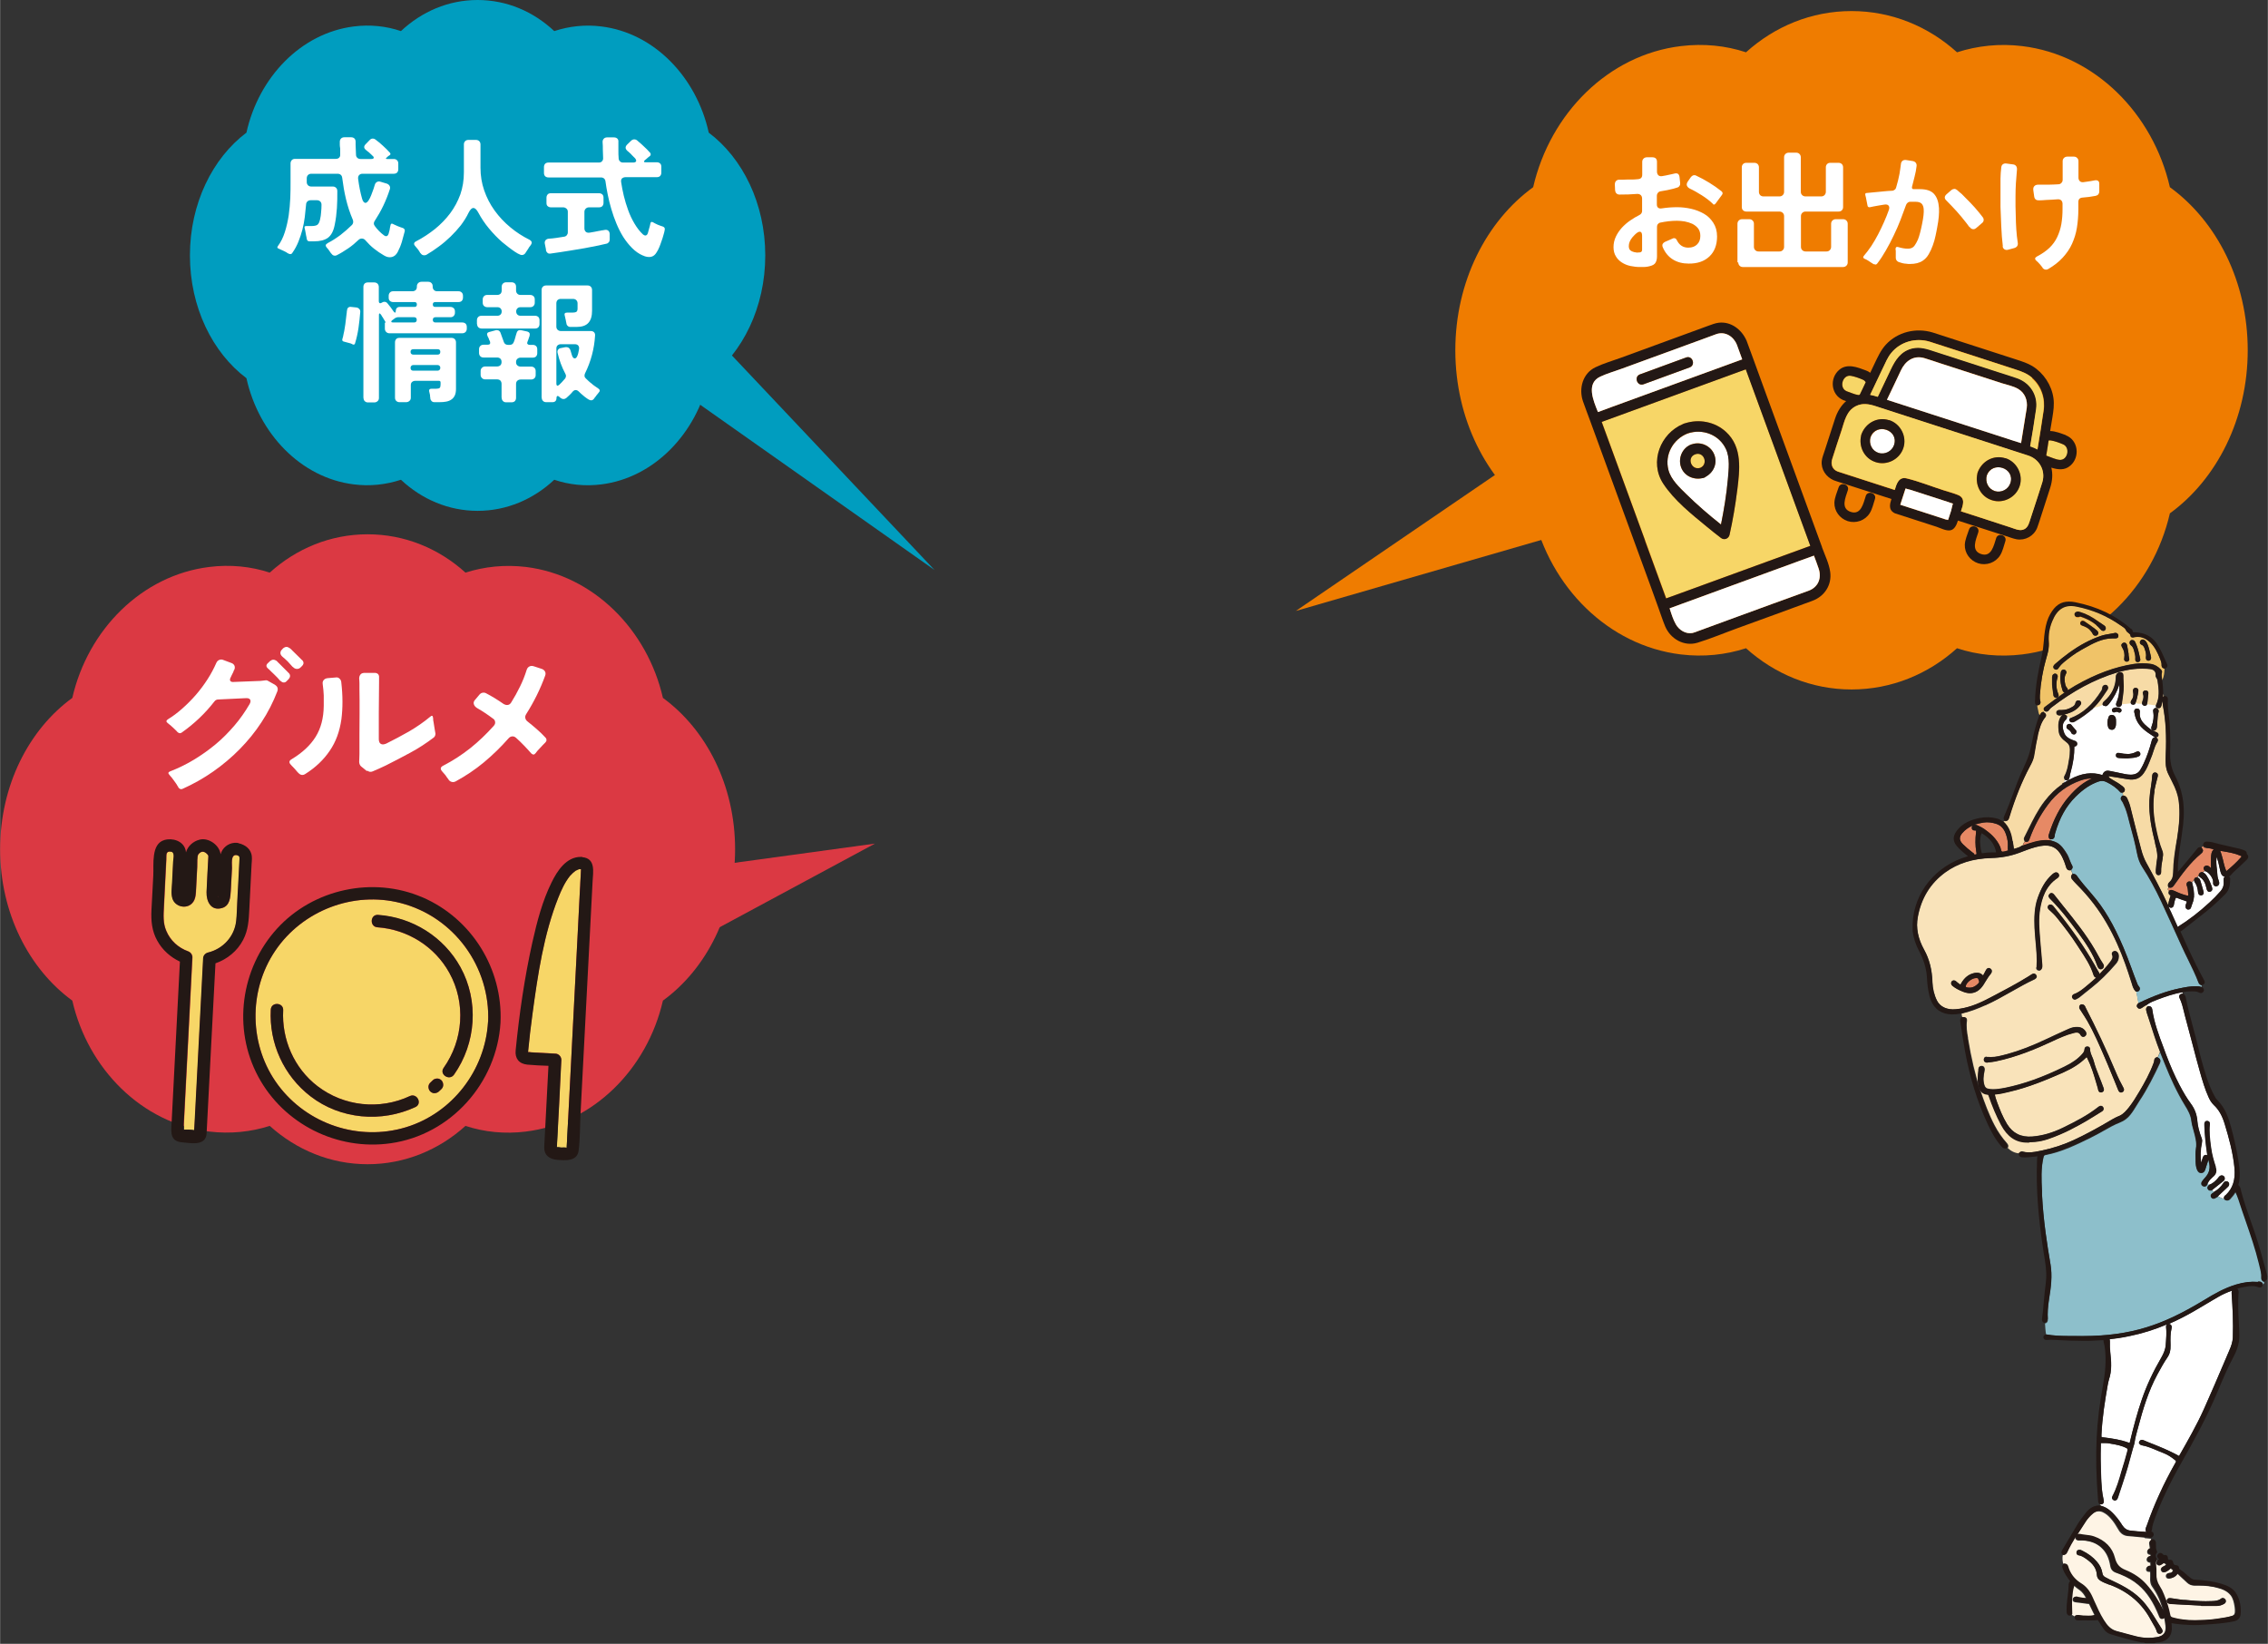 <?xml version="1.0" encoding="UTF-8"?>
<svg id="_レイヤー_1" xmlns="http://www.w3.org/2000/svg" width="60.74mm" height="44.02mm" version="1.1" viewBox="0 0 172.17 124.79">
  <rect x="0" y="0" width="172.17" height="124.79" fill="#333333" stroke="none"/>
  <!-- Generator: Adobe Illustrator 29.8.1, SVG Export Plug-In . SVG Version: 2.1.1 Build 2)  -->
  <path d="M170.64,26.59c0-5.23-2.36-9.8-5.91-12.38-1.28-5.59-5.69-10.04-11.21-10.71-1.72-.21-3.39-.03-4.95.47-2.17-1.96-4.96-3.13-8.01-3.13s-5.84,1.17-8.01,3.13c-1.54-.51-3.22-.68-4.95-.47-5.52.67-9.92,5.12-11.21,10.71-3.55,2.58-5.91,7.16-5.91,12.38s2.36,9.8,5.91,12.38c1.28,5.59,5.69,10.04,11.21,10.71,1.73.21,3.4.03,4.95-.47,2.18,1.96,4.97,3.13,8.01,3.13s5.84-1.17,8.01-3.13c1.54.51,3.22.68,4.95.47,5.52-.67,9.92-5.12,11.21-10.71,3.55-2.58,5.91-7.17,5.91-12.38" fill="#ef7c00"/>
  <path d="M55.8,64.47c0-4.85-2.19-9.09-5.48-11.49-1.19-5.19-5.28-9.31-10.4-9.94-1.6-.19-3.15-.03-4.59.43-2.01-1.82-4.6-2.91-7.43-2.91s-5.42,1.09-7.43,2.91c-1.43-.47-2.99-.63-4.59-.43-5.12.63-9.21,4.75-10.4,9.94-3.3,2.4-5.48,6.64-5.48,11.49s2.19,9.09,5.48,11.49c1.19,5.19,5.28,9.31,10.4,9.94,1.6.19,3.15.03,4.59-.43,2.02,1.82,4.61,2.91,7.43,2.91s5.42-1.09,7.43-2.91c1.43.47,2.99.63,4.59.43,5.12-.63,9.21-4.75,10.4-9.94,3.3-2.4,5.48-6.65,5.48-11.49" fill="#db3943"/>
  <path d="M153.54,87.42c.16.04.32.06.5.06.31,0,.62-.06.94-.13.87-.18,1.7-.45,2.45-.8.89-.41,1.84-.92,2.98-1.6.13-.08.27-.14.4-.2l.1-.04c.31-.14.52-.39.75-.68.28-.36.52-.75.78-1.19.39-.66.79-1.38,1.07-2.15.02-.07.04-.12.04-.16,0-.13.06-.22.18-.27.02,0,.04,0,.06,0,0,0,0,0,.01,0,.08-.13.12-.28.18-.42l-.03-.06c-.29-.74-.53-1.51-.77-2.26-.07-.22-.14-.44-.21-.66v-.04c-.05-.11-.1-.26.04-.4,0,0,.02-.01.03-.02-.01-.04-.03-.08-.04-.12-.12.05-.22.12-.32.19l-.06.04s-.11.07-.18.07c-.06,0-.11-.02-.15-.07-.1-.1-.09-.21.03-.33,0,0,.01-.01.02-.02,0,0,.01,0,.02,0,0-.03-.01-.06-.02-.1-.05-.26-.1-.52-.15-.78-.01,0-.02,0-.03,0-.01,0-.03-.01-.04-.02-.17-.17-.23-.39-.29-.6-.01-.04-.02-.08-.04-.12-.54-1.74-1.35-3.98-2.86-5.94-.39-.51-.83-1.01-1.35-1.53-.09-.09-.18-.19-.26-.29-.13-.15-.12-.3,0-.42,0,0,.02,0,.02,0-.04-.1-.06-.21-.12-.3,0,0-.02,0-.03.01-.25.05-.32-.18-.34-.26-.08-.28-.18-.52-.29-.75-.35-.71-.86-.97-1.66-.83-.48.08-.94.26-1.38.43l-.24.09c-.65.24-1.34.37-2.12.39-1.38.04-2.51.4-3.46,1.08-1.13.82-1.84,1.96-2.1,3.4-.15.82.01,1.64.49,2.5.39.7.59,1.5.62,2.43.02.51.13.98.35,1.42.23.47.78.72,1.44.65.77-.07,1.54-.33,2.48-.82l.33-.17c.89-.47,1.81-.95,2.68-1.49.05-.03.09-.06.14-.09.05-.03.1-.06.15-.09.12-.08.25-.05.32.07.04.06.07.18-.09.29-.02,0-.03.02-.05.03-.61.28-1.2.62-1.77.94-.64.36-1.29.73-1.97,1.03-.51.23-1.13.48-1.8.63,0,0,0,0,0,0,0,.09.02.18.05.27,0,0,0,0,0,0,.16-.04.26.02.31.06.04.05.06.12.05.21-.06.43,0,.87.08,1.29v.06c.25,1.5.54,2.74.92,3.88.35,1.03.67,1.89,1.1,2.71.27.51.57.94.91,1.32.07.08.2.22.08.4,0,0,0,0,0,0,.25.24.55.39.9.41,0-.01,0-.03.01-.04.04-.05.13-.14.25-.11M151.15,73.91c-.17.2-.31.43-.45.66-.04.06-.07.11-.1.17-.27.43-.62.65-1.03.65-.19,0-.39-.05-.6-.14-.24-.1-.49-.22-.71-.4-.05-.04-.15-.12-.12-.27.02-.1.1-.16.19-.16.06,0,.12.02.17.07.08.07.17.15.28.22.03.02.05.03.05.03,0,0,.01,0,.04-.06.25-.46.59-.73,1.02-.82.29-.05.48,0,.66.19l.03-.06c.06-.12.12-.23.18-.34.02-.04.09-.17.22-.17.04,0,.08.01.12.04.09.05.11.12.12.17,0,.07-.02.15-.07.22M161.24,82.78c-.02.05-.05.1-.11.12-.04.02-.07.03-.11.03-.14,0-.2-.15-.22-.2-.09-.22-.18-.45-.27-.67-.17-.41-.34-.84-.52-1.26-.08-.18-.15-.36-.23-.54-.4-.92-.81-1.88-1.32-2.76-.12-.21-.26-.42-.39-.62-.05-.08-.11-.16-.16-.25-.03-.05-.1-.15-.04-.27.03-.07.1-.12.18-.12.16.01.22.12.26.19.83,1.61,1.61,3.26,2.3,4.91.2.48.39.86.58,1.2.04.07.08.15.05.24M160.37,72.49c-.04-.11,0-.22.12-.27.1-.04.2-.01.28.08.07.09.1.19.09.33,0,.19-.07.36-.2.52-.66.77-1.26,1.35-1.88,1.84-.16.13-.33.26-.49.39-.14.11-.27.22-.41.33-.08.06-.17.11-.25.15-.04.02-.07.03-.11.03-.08,0-.15-.05-.18-.13-.03-.07-.02-.13,0-.17.02-.05.07-.1.14-.12.36-.13.65-.38.94-.61l.12-.1c.19-.16.4-.34.62-.54-.09,0-.17-.07-.2-.18-.23-.75-.67-1.41-1.09-2.04l-.17-.26c-.41-.63-.9-1.29-1.52-2.06-.18-.22-.39-.41-.59-.6-.04-.04-.14-.13-.1-.27.02-.05.07-.12.18-.14.13,0,.2.09.24.14,1.38,1.71,2.35,3.09,3.14,4.48.05.08.1.17.14.25.06.1.12.2.18.31.03.05.04.1.04.15.29-.28.57-.6.83-.94.15-.2.24-.35.16-.56M156.7,68.89c.81,1.01,1.65,2.05,2.32,3.2.08.13.15.27.23.41.13.24.26.48.42.71.02.03.03.06.04.09v.02s.01.02.01.04c-.01.1-.06.17-.15.21-.03.01-.06.02-.09.02-.06,0-.12-.03-.16-.08-.04-.05-.08-.11-.1-.18-.32-.92-.88-1.73-1.43-2.49-.64-.87-1.34-1.8-2.17-2.62-.07-.07-.1-.13-.1-.2,0-.06.03-.11.08-.15.1-.09.24-.07.33.06.25.32.51.65.77.97M154.6,73.44c.05-.65-.01-1.31-.07-1.94-.03-.34-.06-.69-.08-1.04-.03-.75-.03-1.55.24-2.3.28-.79.6-1.32,1.06-1.74.06-.06.13-.12.21-.16.12-.06.25-.03.31.08.07.12.04.24-.08.32-.94.61-1.21,1.6-1.34,2.38-.12.73-.06,1.48,0,2.2l.02.27c.03.34.06.69.09,1.03.02.24.04.48.06.72,0,.08,0,.17-.03.26-.05.13-.13.16-.2.16-.01,0-.03,0-.05,0-.11-.02-.17-.11-.17-.23M150.82,80.23s.05,0,.08,0c.08,0,.16.01.24.01.4,0,.79-.11,1.17-.21l.08-.02c.91-.25,1.88-.62,3.04-1.17.39-.19.79-.37,1.19-.55l.42-.19c.26-.12.49-.16.74-.14.26.02.46.16.58.38.07.13.03.26-.1.33-.11.06-.25.02-.3-.09-.07-.14-.17-.21-.31-.21-.08,0-.17.02-.24.04-.56.14-1.1.39-1.61.63-1.14.53-2.65,1.18-4.29,1.52-.2.04-.39.06-.59.08,0,0-.02,0-.03,0h0c-.09,0-.29-.02-.28-.23,0-.08.03-.2.22-.2M151.94,85.36c-.36-.67-.67-1.39-.95-2.21-.02-.07-.03-.07-.06-.07-.49-.04-.63-.36-.71-.7-.09-.38-.05-.76-.02-1.14v-.12c.02-.13.11-.21.24-.21.12,0,.21.07.23.2.01.07,0,.14-.01.19v.03c-.07.3-.13.69.01,1.08.05.14.15.22.31.24.11.02.23.03.35.03.29,0,.57-.05.9-.11,1.42-.29,2.85-.8,4.5-1.61.61-.3,1.02-.59,1.34-.95.11-.13.18-.23.18-.38,0-.12.09-.2.21-.2.07,0,.12.02.16.06.04.04.05.08.05.13,0,.2.07.38.15.57.05.11.1.23.13.35.11.41.27.82.43,1.21.09.24.19.48.28.73l.02.05c.03.08.07.18.03.27-.03.05-.08.09-.15.11-.02,0-.05.01-.07.01-.16,0-.19-.15-.21-.25,0-.02,0-.04-.01-.06-.04-.13-.08-.27-.12-.41-.19-.63-.38-1.28-.69-1.88-.01-.03-.03-.07-.05-.09-.02.02-.05.05-.07.07-.45.44-1,.79-1.74,1.12-1.19.53-2.59,1.12-4.06,1.45l-.09.02c-.31.07-.64.15-.97.18-.02,0-.03,0-.04,0,0,0,0,.01,0,.04.03.19.1.37.16.54.21.55.43,1.13.76,1.67.44.71,1.07,1.02,1.93.95.76-.06,1.53-.28,2.34-.68.9-.44,1.85-.92,2.68-1.58.06-.05.12-.07.18-.07.04,0,.11.01.16.09.05.07.05.12.04.16-.01.07-.06.12-.13.17-.16.09-.31.19-.47.29-.41.25-.82.51-1.25.74l-.06.03c-.42.23-.85.46-1.31.65l-.09.04c-.6.25-1.22.5-1.9.56-.09,0-.18.01-.27.01h-.13c-.06.01-.12.01-.17.01-.84,0-1.48-.44-1.97-1.35" fill="#f9e3ba"/>
  <path d="M167.1,88.95h0s0,0,0,0Z" fill="#8dbfcb"/>
  <path d="M171.83,97.28l-.02-.02c-.05-.05-.11-.12-.1-.23.02-.31-.05-.6-.13-.9-.01-.06-.03-.12-.04-.17-.27-1.12-.65-2.22-1.02-3.29-.18-.53-.37-1.07-.54-1.6-.07-.21-.15-.4-.24-.59-.12.21-.26.38-.39.52-.05.06-.13.14-.25.14-.05,0-.1-.01-.15-.04,0,0-.02-.01-.02-.02-.02-.02-.03-.04-.04-.06-.18-.02-.34-.11-.49-.2h0s-.01.02-.02.03l-.05.03s-.1.06-.15.09c-.05.02-.09.04-.13.04-.05,0-.12-.02-.18-.11-.07-.11-.04-.21.09-.3.03-.03.07-.05.11-.07l.03-.02c-.04-.05-.09-.1-.13-.15h0s-.02.02-.04.02c-.01,0-.03,0-.04,0-.03,0-.06.01-.1.01-.07,0-.13-.03-.17-.1-.08-.12,0-.21.04-.26,0-.01.02-.02.03-.03,0-.01.02-.02.03-.02-.03-.06-.06-.12-.09-.18-.02.02-.04.04-.05.09v.03c-.06.11-.13.17-.22.17-.03,0-.07,0-.1-.02-.07-.03-.12-.08-.14-.14-.02-.06,0-.13.03-.2.08-.12.17-.23.25-.31q.44-.48.31-1.1c-.02-.09-.04-.18-.06-.26-.03.1-.06.21-.1.31-.04.14-.08.27-.13.41-.02.07-.09.28-.32.28h0c-.21,0-.29-.2-.32-.27-.08-.2-.09-.41-.1-.61v-.09c-.01-.29-.02-.59.02-.88.08-.47-.05-.9-.17-1.35l-.06-.22c-.04-.16-.09-.33-.11-.5-.04-.46-.26-.85-.5-1.23-.63-1.03-1.11-2.12-1.45-2.96-.11-.26-.21-.52-.32-.79l-.11-.28c-.06.14-.1.29-.18.42.08.03.17.07.2.16.03.08.02.16-.04.29-.41.87-.91,1.89-1.55,2.85-.08.12-.15.24-.22.35-.14.23-.28.46-.45.67-.22.28-.48.47-.78.59-.46.18-.9.43-1.32.67-.28.16-.57.32-.86.46l-.03.02c-1.08.53-2.2,1.08-3.42,1.32-.11.02-.15.03-.19.17-.2.85-.16,1.73-.12,2.58v.22c.1,1.97.4,3.89.65,5.33.15.88.04,1.73-.11,2.66-.09.56-.12,1.06-.09,1.52,0,.17-.06.27-.21.31,0,0,0,0-.01,0,.02.28.03.55.08.83,0,0,.01,0,.02,0,.56.1,1.13.11,1.69.12.15,0,.3,0,.46,0,.22,0,.44.01.65.01,1.79,0,3.36-.22,4.8-.66,1.34-.41,2.68-1.04,4.35-2.05.84-.51,1.6-.94,2.46-1.2.6-.18,1.13-.24,1.64-.2.09,0,.2.03.3.12.01.01.02.03.02.05.15,0,.17-.03.17-.17,0,0,0,0,0,0-.02,0-.03-.01-.04-.02" fill="#8dbfcb"/>
  <path d="M162.8,116.73c-.43-.04-.85-.09-1.28-.12-.3-.03-.53-.18-.7-.48-.17-.29-.35-.6-.59-.86-.14-.16-.34-.35-.6-.47-.28-.12-.54-.08-.79.13-.21.18-.38.37-.52.58-.21.32-.43.65-.65,1.01.05-.03.1-.04.16-.03.15.04.3.05.45.07.21.02.42.05.63.12.85.3,1.38.85,1.59,1.64.12.47.35.74.8.92.64.26,1.17.62,1.58,1.08.52.58.96,1.25,1.34,2.05-.16-.72-.44-1.36-.85-1.93-.06-.08-.09-.17-.11-.25-.04-.17-.04-.34-.03-.5,0-.09,0-.17,0-.26,0-.1,0-.1-.05-.1h-.02c-.08,0-.15-.01-.19-.06-.03-.03-.06-.08-.05-.15,0-.07.04-.2.24-.21.03,0,.04,0,.06,0,0,0,.01,0,.02,0,.02-.06.01-.12,0-.18,0-.03,0-.07,0-.1,0,0-.01,0-.02,0-.02,0-.04,0-.05,0-.18-.05-.21-.16-.21-.24,0-.11.08-.18.2-.21.01,0,.03,0,.05,0h.04s0,0,0-.01c0-.02,0-.03,0-.05,0-.08,0-.09-.06-.09-.11-.01-.19-.1-.19-.22,0-.11.07-.2.18-.21.02,0,.03,0,.03,0,0,0,0-.04,0-.05-.01-.06-.02-.12-.03-.17,0-.04-.01-.08-.02-.13-.04-.21.07-.29.17-.33-.02-.04-.04-.07-.05-.11,0,0-.02,0-.03,0l-.42-.04Z" fill="#fef4e5"/>
  <path d="M156.7,118.71c.13,0,.22.07.26.2.15.55.48.98.98,1.29.37.23.65.57.88,1.07l.12.27c.22.49.44.99.73,1.45.26.42.53.73.97.84.2.05.4.11.59.16.3.08.6.17.91.24.5.12,1.03.15,1.57.06.53-.09.74-.36.68-.88-.01-.09-.02-.17-.04-.26,0-.07-.02-.13-.03-.2,0-.05-.02-.09-.03-.14-.02.03-.05.05-.09.07-.03.01-.06.02-.09.02-.13,0-.18-.12-.21-.2-.43-1.08-.92-1.83-1.57-2.38-.37-.32-.82-.58-1.36-.8-.08-.03-.17-.07-.26-.1l-.11-.04c-.23-.09-.36-.25-.4-.5-.09-.55-.27-.95-.55-1.26-.39-.43-.91-.65-1.59-.68-.03,0-.06,0-.09,0-.07,0-.15,0-.22,0-.14-.02-.22-.12-.21-.25,0,0,0-.01,0-.02-.23.38-.45.77-.64,1.17-.04.1-.12.21-.29.21,0,0,0,0-.01,0-.04.22-.02.44.03.66,0,0,0,0,0,0h.03ZM157.9,117.65s.02,0,.02,0h.03s.08.04.12.06c.47.23.83.5,1.12.84.23.27.37.55.42.87.02.14.08.23.2.3.2.11.41.21.62.31.08.04.17.08.25.12,1.01.48,1.7.99,2.21,1.64.35.44.64.91.92,1.38.1.16.2.33.31.49.06.1.06.17.05.21-.01.04-.04.1-.13.14-.03.02-.07.02-.1.02-.09,0-.17-.06-.2-.16-.06-.22-.18-.42-.3-.62-.05-.09-.1-.17-.15-.26-.66-1.26-1.71-2.16-3.12-2.68h-.03c-.23-.1-.46-.18-.68-.32-.17-.1-.26-.25-.27-.43-.03-.48-.28-.86-.79-1.2l-.02-.02c-.18-.12-.35-.24-.57-.28-.12-.02-.19-.12-.17-.24.02-.12.1-.18.25-.18" fill="#fef4e5"/>
  <path d="M159.5,114.32c.56.14.91.56,1.23.93.13.15.24.32.34.48l.03.05c.17.26.36.39.63.42.35.05.73.08,1.21.1-.11-.14-.05-.3,0-.41,0-.02.02-.05.03-.07.55-1.58,1.28-3.18,2.17-4.76.07-.12.08-.14-.03-.22-.29-.24-.57-.41-.85-.52-.14-.05-.28-.11-.42-.17-.4-.17-.81-.35-1.25-.43-.11-.02-.16-.09-.21-.16,0-.01,0-.03,0-.04-.11,0-.21-.02-.32-.02h0c-.04.16-.08.31-.13.45-.09.31-.18.64-.26.96-.16.61-.36,1.21-.55,1.8-.1.31-.21.63-.31.94-.02.05-.03.09-.05.13-.06.11-.14.13-.19.13-.03,0-.07,0-.1-.03-.11-.06-.14-.18-.08-.3.32-.6.51-1.26.69-1.9.07-.24.14-.49.22-.72.06-.18.11-.36.15-.54.03-.11.06-.22.09-.33q.03-.1-.07-.15c-.38-.2-.77-.27-1.19-.34l-.15-.03c-.09-.01-.18-.02-.29-.02h-.12c-.07,0-.15,0-.22,0,0,0,0,0,0,0,0,.01,0,.03,0,.04v.17c-.01.21-.02.42-.02.62v.39c.02.74.03,1.51.09,2.26.02.26.07.53.13.83.02.08.03.18-.03.26-.04.05-.11.08-.21.08h0s-.02,0-.03-.01c0,.04,0,.08,0,.11,0,0,.02,0,.03,0,.01,0,.03.02.03.03" fill="#fff"/>
  <path d="M157.97,122.66c.05,0,.11.02.16.02h.08c.11.01.22.02.32.02.14,0,.26-.01.37-.04h.03s.06-.02.07-.03c0,0,0-.01-.01-.04l-.1-.2c-.09-.19-.19-.39-.28-.58-.02-.04-.03-.05-.07-.05-.07,0-.13,0-.2-.02-.03,0-.05,0-.08-.01l-.21-.03c-.16-.02-.33-.04-.49-.06-.08-.01-.15-.04-.18-.09-.02-.03-.04-.08-.03-.15.02-.13.14-.18.28-.16.02,0,.05.01.07.02.01,0,.03,0,.04.01.22.05.43.08.63.08h0s0,0,0,0c-.14-.28-.29-.48-.48-.62-.04-.03-.07-.05-.11-.08-.1-.07-.21-.15-.3-.24-.02-.02-.03-.03-.04-.03,0,0-.01.03-.02.05-.11.33-.13.66-.15,1.01v.1c-.02.21-.01.42,0,.63,0,.12,0,.25.01.38,0,.01,0,.02-.01.03.08.04.16.09.24.13,0-.02.02-.03.04-.04.13-.04.28-.03.43,0" fill="#fef4e5"/>
  <path d="M167.11,74.8c-.1-.04-.17-.1-.21-.19-.22-.58-.5-1.15-.77-1.71-.17-.34-.34-.69-.5-1.04-.59-1.31-1.08-2.38-1.54-3.37-.47-1.01-.95-1.88-1.46-2.66-.19-.29-.32-.63-.4-1.04-.14-.74-.34-1.49-.52-2.13-.03-.12-.07-.25-.1-.38-.1-.41-.21-.83-.4-1.21l-.02-.05c-.04-.08-.07-.15-.12-.21-.11-.13-.1-.27.02-.38.01,0,.03-.02.04-.02.01,0,.02,0,.03,0,.02-.09,0-.17-.06-.24-.02,0-.03,0-.05,0-.03,0-.06,0-.08-.02-.27-.32-.63-.58-1.08-.79-.2-.09-.38-.1-.59-.03-.61.21-1.16.57-1.74,1.15-.71.71-1.22,1.61-1.55,2.76-.02.07-.04.14-.04.21-.02.23-.16.26-.24.26-.02,0-.05,0-.07,0,0,.03,0,.05,0,.08.04.01.08.02.12.03.09.03.17.05.26.09.43.18.66.56.87.89.1.15.16.32.22.48.06.15.11.3.19.43.04.08.07.19-.09.33,0,0,0,0,0,0,.05.09.08.2.12.3,0,0,.02-.01.03-.01.07,0,.19.01.27.13.33.47.71.91,1.08,1.33l.1.12c.9,1.03,1.63,2.27,2.37,4.02.22.52.42,1.05.61,1.57.13.34.26.7.39,1.04l.02.05c.04.1.08.2.14.27.09.1.11.2.06.29-.03.05-.08.12-.19.12-.02,0-.04,0-.06,0,.05.26.1.52.15.78,0,.03.01.06.02.1,1.16-.56,2.15-.92,3.12-1.12.38-.08.79-.16,1.2-.16.11,0,.21,0,.31.01.05,0,.1.02.14.03.01,0,.03,0,.04.01,0-.04,0-.08-.01-.12,0,0-.01,0-.02,0,0,0-.02,0-.02,0" fill="#8dbfcb"/>
  <path d="M152.81,63.84c.01.07.02.15.03.22.02.11.03.22.05.34,0,.01,0,.02,0,.03,0,0,0,0,0,.01.05-.02.09-.03.14-.04.16-.05.32-.1.45-.19,0,0,.01,0,.02-.01h.05s0-.01,0-.01c.03-.12.08-.22.16-.32,0,0-.02,0-.02-.02-.06-.1-.07-.19-.02-.29.1-.2.2-.4.3-.6.36-.73.73-1.48,1.24-2.14.41-.53.83-.93,1.28-1.25,0,0,.02-.01.03-.02,0,0,.02,0,.02-.01,0-.04,0-.06.04-.08.03,0,.05-.02.07-.03.04-.08.07-.15.12-.22-.01,0-.02-.01-.03-.02-.04-.07-.09-.17-.02-.29.19-.34.26-.71.32-1.1.01-.08.03-.16.04-.23.04-.2.04-.41.05-.62v-.08c0-.23-.08-.4-.28-.54-.27-.2-.53-.43-.57-.81-.03-.34-.08-.76.17-1.13.05-.08.11-.12.17-.14-.02,0-.05.01-.07.02-.06.01-.12.03-.18.04-.01,0-.03,0-.04,0-.13,0-.21-.07-.23-.18,0-.06,0-.11.04-.15.04-.05.1-.08.18-.08.02,0,.05,0,.07,0h.14c.26,0,.52-.08.8-.25.12-.07.19-.16.21-.26.03-.13.09-.21.2-.22,0,0,.03,0,.03,0,.08,0,.15.04.18.12.06.13-.01.22-.07.29-.34.42-.79.57-1.22.68.07,0,.14.02.21.08.01.01.02.03.03.05,0,0,0,.02,0,.04.08.03.16.06.23.11,0,0,0,0,0,0,0,0,.02-.01.03-.02.94-.35,1.7-1.03,2.37-2.11.03-.06.05-.11.05-.16,0-.13.06-.21.17-.25.09-.03.17,0,.22.08.06.09.05.19-.02.3l-.13.19c-.26.39-.54.8-.89,1.14,0,0-.02.01-.02.02-.03.02-.03.03-.03.03,0,.01,0,.02-.02.03.06.01.12-.03.18-.04.2-.04.39-.11.58-.2,0,0,0,0,0,0-.04-.14.03-.24.11-.3.58-.5.88-1.14.89-1.89,0-.17.14-.31.31-.31.21,0,.22.17.23.27v.18c.03.4.06.82,0,1.23-.03.19-.05.38-.08.57l-.03.21c.24,0,.47-.03.71-.08,0,0,0,0,0,0v-.03c-.01-.07-.02-.16.05-.24.14-.17.18-.38.12-.64-.02-.09,0-.16.03-.21.02-.03.07-.07.14-.08.08,0,.14.01.18.06.04.05.06.12.05.19-.05.31-.1.64-.24.95.17.03.34.05.51.04h0c0-.11.02-.2.05-.28,0-.03.02-.05.03-.08.04-.15.05-.28,0-.41-.02-.07-.02-.14.01-.19.02-.03.07-.08.15-.09.08,0,.15.01.19.07.04.04.05.11.04.17-.02.1-.02.2-.03.31-.01.17-.03.35-.08.53.23.03.46.06.69.1,0,0,0-.02,0-.03.3-.58.25-1.19.14-1.87-.01-.1-.05-.18-.1-.25-.03-.04-.06-.1-.05-.18.03-.26-.12-.43-.4-.47-.82-.1-1.65,0-2.56.27-1.68.51-3.31,1.38-4.97,2.66-.06.05-.11.1-.14.15-.07.1-.14.15-.22.15-.05,0-.1-.02-.16-.06-.02.04-.05.08-.08.11.11.06.18.12.19.2.01.06,0,.13-.06.2-.32.39-.43.86-.55,1.35v.05c-.1.39-.17.79-.24,1.18-.02.12-.04.23-.06.35-.05.28-.18.54-.31.78l-.02.04c-.6,1.14-1.11,2.4-1.55,3.84-.03.11-.08.27-.28.27-.01,0-.03,0-.05,0,0,0-.02,0-.02-.01-.03.03-.07.04-.1.06,0,0,0,0,0,0,.49.43.63,1.02.7,1.49" fill="#f7dba6"/>
  <path d="M163.1,50.06" fill="#f0c368"/>
  <path d="M155.1,54.04s.03,0,.04,0c0,0,0,0,0,0,.03-.04.06-.07.08-.11,0,0-.01,0-.02-.01-.11-.15.01-.24.05-.27.14-.1.27-.2.41-.31.35-.26.71-.53,1.09-.79-.07,0-.14-.07-.17-.15-.16-.48-.2-.93-.13-1.38.02-.13.1-.2.23-.2,0,0,.02,0,.02,0,.1.03.14.09.16.13.02.04.03.11-.02.19-.14.25-.12.51-.05.82.02.1.06.18.13.25.05.06.07.12.06.18,0,0,0,0,0,0,.19-.12.38-.24.57-.35,1.56-.89,3.02-1.43,4.48-1.65.41-.06.83-.06,1.24,0,.29.04.57.2.79.44.02.03.1.11.07.22-.05.17-.02.33.01.51,0,.03,0,.06.01.08.14-.29.17-.6.17-.91,0,0-.01,0-.02,0-.19-.05-.21-.17-.2-.25.01-.17-.05-.34-.12-.5-.17-.42-.38-.9-.76-1.25-.38-.35-.79-.47-1.23-.37-.03,0-.06.01-.08.01-.12,0-.17-.07-.17-.13,0-.09-.07-.14-.15-.2-.07-.05-.15-.11-.19-.21-.06-.13-.19-.22-.32-.31-.03-.02-.06-.04-.09-.06-1.01-.71-2.14-1.19-3.37-1.43-.87-.17-1.44.17-1.82,1.11-.21.52-.3,1.06-.26,1.56.04.45-.07.84-.18,1.21-.28.94-.44,1.9-.5,2.86,0,.14-.01.29.03.43.03.09.02.17-.02.23-.04.05-.11.08-.2.08h-.01c0,.1.01.2.04.29.05.16.04.34.14.49.02-.02.04-.05.06-.08.04-.07.09-.16.21-.17M162.51,48.62c.06-.06.12-.08.16-.08.05,0,.11.02.16.07.09.08.14.17.18.24.11.24.17.5.23.76.02.09.04.17.06.26.02.08,0,.15-.03.21-.04.05-.1.08-.17.08h0c-.07,0-.11-.03-.14-.06-.04-.04-.06-.11-.05-.2.04-.2-.01-.39-.08-.6-.04-.14-.1-.28-.24-.35-.07-.03-.11-.09-.13-.15,0-.04,0-.1.05-.17M161.68,48.75c.02-.09.09-.15.18-.15h0c.11,0,.19.05.24.15.12.25.21.51.28.82l.11.49s0,.01,0,.02c0,.11-.08.19-.19.19h0c-.08,0-.13-.04-.15-.06-.04-.04-.05-.11-.04-.18.03-.21-.03-.4-.09-.61l-.02-.07c-.05-.16-.11-.27-.21-.34-.11-.08-.12-.18-.1-.25M161.06,48.92s.05-.09.13-.12c.13-.05.26.03.29.19.05.22.08.44.11.65v.09c.02.09.03.17.05.25.02.07,0,.14-.03.18-.02.03-.07.07-.15.07h0c-.08,0-.13-.04-.16-.07-.03-.03-.05-.09-.04-.17.05-.33,0-.62-.17-.86-.04-.07-.06-.14-.04-.2M157.69,46.45c.09-.02.18,0,.26.03.46.14.9.37,1.4.74.11.08.24.17.38.26.05.03.16.1.14.24-.01.09-.07.16-.15.18-.02,0-.03,0-.05,0-.1,0-.16-.07-.21-.13-.36-.42-.83-.72-1.49-.94-.01,0-.02,0-.04,0h-.01s-.12.04-.12.04c-.13.04-.24-.02-.27-.15-.03-.12.04-.22.18-.25M159.29,48.05c0,.1-.07.17-.17.2-.02,0-.04,0-.06,0-.08,0-.14-.04-.18-.11-.16-.31-.41-.52-.81-.65-.07-.02-.12-.06-.14-.11-.01-.03-.02-.08,0-.15.05-.1.13-.12.17-.12s.09.01.13.04c.36.24.67.47.95.7.06.05.09.12.1.19M156,50.42c.38-.33.74-.62,1.1-.88.78-.57,1.56-.98,2.37-1.26.23-.08.48-.12.71-.16.12-.02.25-.04.37-.07.13-.03.25.06.27.19,0,.08-.02.13-.04.16-.04.04-.1.06-.17.06,0,0-.02,0-.02,0-.07,0-.14,0-.21,0-.8,0-1.5.39-2.17.76l-.18.1c-.51.28-.97.64-1.35.95-.16.13-.28.27-.38.41-.03.05-.1.16-.21.16-.04,0-.09-.02-.13-.05-.07-.05-.08-.11-.08-.15,0-.07.04-.14.12-.21M155.79,51.39c0-.15.08-.21.15-.24.08-.03.15-.01.21.05.09.1.05.21.04.25-.12.4-.1.81.06,1.22.02.05.07.16-.03.24-.03.03-.07.06-.13.06-.02,0-.04,0-.07-.01-.08-.04-.12-.1-.14-.19-.01-.07-.02-.14-.03-.21-.04-.26-.08-.54-.07-.82v-.35Z" fill="#f0c368"/>
  <path d="M163,76.26s0,0-.01,0c.02.04.03.08.04.12,0,0,0,0,0,0,.19-.04.33.05.35.24.14,1.01.51,1.97.86,2.91.06.16.12.32.18.49.32.85.65,1.61,1.02,2.32.3.58.58,1.04.87,1.43.29.39.45.81.49,1.29.04.41.14.85.34,1.37.04.12.03.22.01.32-.11.52-.13,1.03-.06,1.52.04-.13.09-.27.13-.4.05-.17.15-.2.23-.2.03,0,.07,0,.11.02,0,0,0,0,0,0-.12-.83-.2-1.57-.22-2.26,0-.05,0-.1,0-.14.02-.14.1-.22.23-.2.07,0,.12.04.14.07.04.04.05.11.04.18-.07.56,0,1.12.07,1.67l.02.13c.06.48.2.96.34,1.42v.05c.1.28.05.49-.15.68l-.05.04c-.13.13-.27.26-.36.41,0,.01-.02.02-.03.03,0,0,0,0,0,0,.03.06.06.12.09.18,0,0,0,0,0,0,.26-.09.49-.27.74-.57v-.02c.07-.07.13-.15.27-.13.09.02.16.08.18.17.04.15-.08.25-.13.29l-.81.64c.04.05.09.1.13.15h0c.29-.16.53-.38.71-.66.04-.06.1-.15.22-.15,0,0,.02,0,.03,0,.09,0,.15.06.18.14.06.16-.05.26-.09.3l-.74.69c.16.09.31.18.49.2-.07-.13.04-.23.1-.28l.03-.02c.52-.5.73-1.15.65-2.04-.11-1.16-.42-2.29-.74-3.33-.19-.64-.46-1.1-.82-1.44-.2-.19-.32-.42-.4-.59-.29-.62-.47-1.26-.67-1.97-.19-.67-.37-1.35-.54-2.01-.17-.65-.35-1.33-.53-1.99-.04-.15-.08-.31-.12-.47-.09-.37-.18-.76-.36-1.11-.05-.1-.03-.16,0-.2.04-.07.12-.11.25-.12,0-.04-.02-.07-.03-.11-.66.1-1.27.32-1.89.55-.29.11-.56.22-.81.39" fill="#fff"/>
  <path d="M163.7,53.75h0s.03,0,.04.01c.05.04.17.11.14.26-.07.26-.08.54-.1.8,0,.13-.02.26-.03.39-.02.15-.1.23-.24.25,0,.01,0,.03,0,.04,0,0,0,0,.02.01l.05.02s.07.03.11.05c.07.03.19.08.18.23-.01.14-.13.16-.19.17.07.04.13.1.14.16.01.04.01.11-.04.19-.14.22-.22.46-.3.71-.04.14-.09.29-.15.43-.04.09-.08.18-.11.28-.13.33-.26.66-.48.96-.28.39-.66.54-1.21.45-.26-.04-.52-.08-.78-.13-.19-.03-.39-.06-.58-.09-.02,0-.04,0-.05,0h-.09s.07.02.07.02c0,.03,0,.06.05.1.11.07.23.14.34.21.19.11.38.22.56.36l.03.02s.08.07.12.1c.05.04.15.13.1.28-.03.11-.12.14-.19.15.06.07.08.15.06.24.15,0,.26.07.32.22.08.19.16.38.22.59l.19.76c.21.82.42,1.67.64,2.5.11.42.24.75.4,1.04.51.92,1.1,2.01,1.62,3.14,0,0,.01.02.02.03,0,0,.01.02.02.02,0,0,0,.01,0,.02,0,0,0-.01,0-.02,0-.17.06-.32.1-.47.02-.06.04-.13.06-.19,0-.01,0-.03.01-.04,0-.01,0-.03,0-.04-.09-.04-.21-.14-.11-.36,0,0,0,0,0,0-.02-.01-.04-.02-.05-.04-.06-.06-.05-.1.02-.21-.01,0-.03-.02-.03-.03-.06-.14-.03-.26.08-.37.2-.18.28-.39.29-.73.01-.79.13-1.59.26-2.35l.04-.22c.17-1.07.25-1.98.12-2.9-.06-.43-.21-.88-.49-1.41-.05-.09-.09-.18-.13-.27-.05-.1-.1-.2-.15-.3-.23-.45-.23-.92-.21-1.44.07-1.51,0-2.67-.21-3.76-.01-.08-.02-.16-.03-.24,0-.05-.01-.1-.02-.14-.02.09-.03.19-.05.28-.02.09-.05.27-.22.27-.04,0-.09,0-.16-.03,0,0-.02-.01-.02-.02,0,.01,0,.03,0,.05M164.15,64.58c.08.2.06.4.03.54v.06c-.07.33-.13.68-.12,1.02,0,.13-.06.22-.17.24-.01,0-.02,0-.03,0-.11,0-.19-.08-.2-.2,0-.04,0-.08,0-.12,0-.02,0-.05,0-.07,0-.07.01-.14.02-.21.01-.17.03-.34.06-.51.09-.44-.02-.85-.13-1.29v-.04c-.26-1.02-.49-2.11-.44-3.24.02-.38.07-.75.13-1.12.02-.12.04-.24.05-.36,0-.08.02-.16.02-.23,0-.05,0-.1.01-.15.02-.17.09-.25.21-.25.01,0,.02,0,.04,0,.09.01.13.05.15.09.04.05.05.13.02.22-.02.09-.04.18-.07.27-.07.28-.14.56-.19.85-.13.82-.1,1.69.08,2.65.15.76.3,1.33.51,1.86" fill="#f7dba6"/>
  <path d="M164.23,52.91s.03-.03.05-.04c-.02-.07-.02-.14-.05-.21,0,.1-.02.2-.03.3.01-.02.03-.04.04-.06" fill="#f7dba6"/>
  <path d="M166.55,68.12c0,.2-.08.4-.15.58-.03.07-.05.14-.07.21-.03.09-.1.14-.19.14-.02,0-.04,0-.06,0-.1-.03-.16-.11-.16-.22,0-.12.04-.23.08-.33v-.03s.02-.03.02-.03c0,0-.01,0-.03-.01-.25-.09-.51-.17-.75-.27-.02,0-.03,0-.04,0,0,0-.01,0-.03.04-.07.15-.1.32-.13.49v.02c-.03.15-.12.2-.19.21-.02,0-.03,0-.04,0-.05,0-.14-.02-.19-.14.04.13.09.25.16.38.03.06.05.11.08.17.13.3.27.6.41.91l.06.14c.83-.51,1.63-1.12,2.43-1.87.27-.25.54-.52.81-.83.21-.23.29-.49.25-.81-.01-.09-.01-.19.05-.26.01-.02.04-.02.05-.03-.21-.07-.3-.18-.36-.46-.02-.09-.04-.18-.06-.27-.05-.25-.11-.5-.19-.74,0-.02-.01-.03-.01-.05,0-.01,0-.02,0-.03-.04.18-.05.37-.03.6,0,.1.02.2.03.31.02.15.03.3.04.45,0,.19.06.35.12.53.05.14.02.25-.08.33-.04.03-.09.05-.14.05-.04,0-.08-.01-.11-.03-.12-.07-.12-.18-.11-.27.03-.29-.32-.78-.6-.85-.01,0-.03-.01-.04-.03-.05.04-.09.08-.14.12.14.05.22.15.3.27.18.28.3.59.39.85.02.07.05.16,0,.24-.03.05-.07.08-.13.1-.03,0-.05.01-.07.01-.15,0-.18-.15-.21-.24-.08-.38-.2-.67-.49-.86-.04-.03-.06-.07-.08-.11,0,0,0-.01,0-.02-.06.05-.11.1-.16.15,0,0,0,0,.01,0,.07,0,.19.03.25.22.08.26.16.53.24.83.02.09.02.16-.02.21-.02.03-.06.07-.14.09-.02,0-.03,0-.04,0-.12,0-.19-.09-.21-.24-.02-.32-.11-.57-.26-.77-.03-.04-.04-.1-.04-.15-.06.06-.11.11-.17.17,0,0,.02.02.02.03.11.41.16.77.14,1.11" fill="#fff"/>
  <path d="M167.24,64.6c0,.09-.07.16-.14.21-.85.7-1.49,1.61-2.06,2.41-.06.09-.14.18-.27.18-.04,0-.08,0-.11-.02,0,0,0,0-.01,0-.07.11-.08.16-.02.22.01,0,.04.02.05.03,0,0,0-.02.02-.02.1-.07.23-.03.32.01h.02c.32.15.66.3,1.03.38.02,0,.04,0,.06,0,0,0,.01-.02,0-.06,0-.07-.01-.14-.02-.2-.01-.16-.02-.31-.08-.46-.02-.06-.08-.2.04-.31.1-.09.24-.05.32,0,0,0,0,0,0,.01.05-.06.11-.12.17-.17,0-.04.01-.09.04-.13,0,0,0,0,.01-.01,0-.01.02-.02.03-.03.04-.02.08-.03.12-.03.05-.05.11-.1.16-.15,0,0,0,0,0-.01-.01-.02-.01-.04,0-.06.04-.1.12-.17.23-.19,0,0,.02,0,.03,0,.02,0,.03.01.05.02.05-.04.09-.08.14-.12,0,0,0,0,0,0-.04-.05-.15-.2,0-.33.1-.08.23-.07.34.01.05.04.09.08.14.13,0-.04,0-.07,0-.11,0-.2,0-.39,0-.59v-.07c.01-.22.02-.48.21-.66-.17-.05-.35-.09-.56-.1-.08,0-.19-.03-.26-.14-.05.03-.09.07-.12.12,0,0,0,0,.01,0,.07.07.13.15.12.25" fill="#e68965"/>
  <path d="M163.6,118.76c.03.26.04.5.03.73-.02.34.07.66.26.96.12.18.22.38.31.61.24.59.39,1.08.48,1.55.02.11.05.16.19.2.48.15,1.02.21,1.7.21.49,0,1.06-.01,1.61-.1l.21-.03c.34-.05.69-.1,1.02-.2.16-.04.23-.13.25-.29.01-.14,0-.27-.02-.42-.05-.31-.11-.62-.3-.87-.25-.31-.59-.46-1.02-.57-.44-.12-.91-.17-1.43-.17-.09,0-.19,0-.28,0h-.04c-.2,0-.38-.07-.53-.21-.09-.09-.19-.17-.28-.26-.14-.13-.28-.26-.42-.39-.01,0-.04-.04-.06-.05,0,0-.01.02-.03.05-.11.18-.3.29-.58.33-.14.02-.24-.05-.25-.18,0-.06,0-.18.18-.23.03,0,.05-.01.08-.01.02,0,.03,0,.05,0,.1-.02.16-.07.2-.14.03-.06.02-.08-.06-.14-.03-.02-.06-.04-.08-.07-.02-.02-.02-.02-.02-.02,0,0-.01.02-.02.03,0,.01-.02.02-.03.03-.08.08-.19.16-.31.22-.16.08-.29.04-.35-.09-.03-.05-.03-.11-.01-.16.02-.06.07-.11.16-.15l.03-.02s.03-.01.04-.02c.05-.03.14-.08.14-.12,0-.03-.04-.05-.1-.08-.02-.01-.04-.02-.07-.03-.02,0-.05.02-.07.03-.02.02-.04.04-.07.05-.01,0-.03.02-.04.03-.05.03-.1.07-.17.07-.04,0-.09-.01-.12-.04-.13-.09-.09-.2-.06-.26,0-.02.01-.03.01-.05,0-.02.02-.04.03-.05-.02-.02-.04-.03-.07-.03,0,.01,0,.03,0,.04-.06.08-.08.18-.07.28M164.5,121.5c.03-.13.12-.2.27-.18.1.01.2.03.3.04.23.04.46.07.7.09h.1c.52.06,1.06.1,1.59.1.16,0,.31,0,.45-.01.27-.01.5-.03.7-.18.11-.09.26-.06.34.06.04.07.04.13.03.17-.01.06-.06.12-.13.16-.18.1-.38.16-.59.16h-1.12s-.04,0-.06-.03l-2.28-.12s-.08,0-.12-.02c-.14-.05-.2-.13-.18-.25" fill="#fef4e5"/>
  <path d="M160.16,101.67c.01.05.02.1.02.15,0,.33,0,.59.03.84.08.7.13,1.38-.1,2.06-.04.11-.06.23-.09.39-.21,1.2-.42,2.48-.48,3.8v.02c0,.07,0,.14,0,.15.01,0,.08.02.15.03.63.08,1.33.18,1.99.43.3-1.25.58-2.3.94-3.35.36-1.04.84-2.07,1.48-3.17.14-.24.3-.56.32-.93,0-.09.01-.17.02-.26.03-.35.06-.7.01-1.05,0-.04-.02-.16.06-.25-.94.4-1.87.69-2.82.88-.51.11-1.02.19-1.53.24" fill="#fff"/>
  <path d="M162.38,109.5c.05-.16.15-.19.22-.19.04,0,.1.01.15.04.24.1.48.2.73.29l.37.15c.59.24,1.11.48,1.58.74l.02-.04c.65-1.13,1.32-2.3,1.86-3.51.52-1.16,1.03-2.35,1.52-3.5l.41-.96c.13-.3.25-.63.27-.99.04-1.13-.01-2.25-.09-3.3,0-.08,0-.17.02-.25-.36.12-.72.28-1.05.48-.29.16-.57.33-.85.5-.32.19-.63.37-.95.56-.65.38-1.29.7-1.93.98.04,0,.09.02.12.05.08.07.11.17.08.28-.1.4-.09.82-.08,1.22v.1c.01.37-.06.64-.22.87-.28.4-.51.82-.78,1.32-.69,1.28-1.11,2.67-1.45,3.98-.02.08-.04.17-.07.25-.08.31-.17.62-.21.94.11,0,.21.02.32.02,0,0,0-.01,0-.02" fill="#fff"/>
  <path d="M155.67,63.72s-.02,0-.03,0c-.01,0-.02,0-.03-.02-.13-.11-.1-.24-.08-.33.37-1.18.87-2.12,1.51-2.87.58-.67,1.14-1.12,1.77-1.39-.26-.01-.52.03-.84.14-1.01.35-1.84.96-2.48,1.82-.61.82-1.09,1.7-1.41,2.62-.04.1-.08.23-.23.23-.04,0-.07,0-.12-.02,0,0,0,0-.01-.01-.08.09-.13.2-.16.32.03,0,.06-.02.08-.03l.06-.02c.53-.18,1.07-.37,1.65-.37.1,0,.21,0,.31.02,0,0,0,0,.01,0,0-.03,0-.05,0-.08" fill="#e68965"/>
  <path d="M148.97,63.24c-.26.3-.24.55.04.84.22.22.47.44.73.63,0,0,.02.01.03.02.04.03.1.07.12.14,0,.02,0,.02,0,.02,0,0,.02,0,.04-.01.05-.01.11-.02.12-.03.01-.02,0-.12-.02-.2-.07-.45-.08-.94-.02-1.43,0-.07.02-.15,0-.16,0,0-.03-.02-.1-.01h0c-.07,0-.13-.02-.17-.06-.04-.04-.06-.1-.05-.17,0-.06.03-.11.08-.15-.32.14-.59.33-.8.58" fill="#e68965"/>
  <path d="M152.43,64.21c.01-.24-.02-.49-.11-.77-.15-.49-.38-.77-.76-.89-.33-.11-.67-.15-.99-.1-.26.04-.48.09-.69.17.01,0,.02,0,.03,0,.01,0,.02,0,.03,0,.06,0,.15.02.23.06l.03.02c.15.07.3.15.44.24.42.29.94.71,1.22,1.38.02.05.03.1.04.15.02.11.04.18.1.19.02,0,.03,0,.05,0h0c.06,0,.14-.02.21-.04.05-.01.1-.03.15-.04,0,0,.02,0,.03,0-.03-.09-.02-.16-.02-.24,0-.04,0-.09,0-.13" fill="#e68965"/>
  <path d="M157.12,59.18c.89-.48,1.68-.59,2.47-.34,0,0,.02,0,.02,0,0,0,0-.01,0-.02.07-.22.25-.34.48-.3.14.02.28.05.41.08.08.02.17.04.25.05.09.02.17.04.26.05.24.05.49.11.74.11h.03c.32,0,.56-.13.7-.37.1-.15.18-.32.26-.49.25-.54.45-1.12.6-1.7.02-.1.07-.25.25-.28,0,0,0,0,0,0-.06-.04-.12-.08-.18-.12-.49-.32-.99-.65-1.24-1.25-.06-.14-.09-.29-.12-.43l-.02-.09c-.02-.08,0-.15.03-.21.02-.03.07-.07.15-.08.09,0,.15.02.19.07.04.05.06.12.05.19-.05.4.1.73.52,1.07l.04.04c.16.13.31.26.49.33,0-.01,0-.03,0-.04,0,0-.01,0-.02,0h0s-.02,0-.03,0c-.12-.06-.16-.17-.11-.3.15-.4.19-.78.13-1.15-.02-.1.01-.16.04-.2.03-.03.08-.07.17-.07h.02s0-.03,0-.05c-.02-.01-.03-.04-.03-.06v-.07s0,0,0,0c-.23-.03-.46-.06-.69-.09,0,0,0,0,0,.01,0,.01-.01.03-.02.03-.05.04-.1.06-.15.06-.06,0-.12-.03-.18-.1,0-.01-.02-.03-.02-.04-.17.02-.34,0-.51-.04,0,0,0,.01,0,.02,0,.01-.02.03-.03.03-.05.03-.1.04-.14.04-.05,0-.09-.02-.13-.05-.01-.01-.02-.03-.02-.04-.23.05-.47.07-.71.08v.02s0,.02-.01.03c-.04.06-.1.15-.21.15-.04,0-.07-.01-.11-.03-.16-.1-.09-.25-.06-.34.2-.46.23-.95.21-1.36-.15.52-.41,1.01-.79,1.49-.07.09-.16.18-.28.18-.05,0-.1-.02-.16-.05-.01,0-.02-.02-.03-.04-.18.09-.38.16-.57.2-.06.01-.12.05-.18.04,0,0,0,.02-.01.02-.49.41-.91.71-1.33.95l-.03.02c-.05.03-.11.06-.19.06,0,0-.02,0-.03,0-.02,0-.03,0-.05,0-.05,0-.09-.02-.12-.06-.06-.08-.05-.16.02-.24-.07-.05-.15-.08-.23-.11,0,.06,0,.14-.07.21-.28.25-.32.56-.14,1.02.12.31.39.46.76.59h.02c.08.03.21.08.21.24,0,.12-.08.2-.22.2h0s0,.03,0,.03c0,.62-.09,1.25-.3,2.01-.02.06-.03.12-.04.19,0,.04-.01.08-.02.12-.04.19-.14.22-.23.22-.03,0-.06,0-.09-.01,0,0,0,0-.01-.01-.05.07-.09.14-.12.22.09-.04.18-.09.26-.15.06-.04.12-.08.18-.11M161.5,57.24c.25,0,.47-.05.67-.16.14-.08.26-.04.31.08.02.05.02.1,0,.15-.03.07-.1.11-.16.13-.2.08-.41.1-.6.11-.06,0-.12.01-.17.02h-.23c-.16-.02-.3-.02-.45-.03-.06,0-.16-.02-.21-.09-.02-.03-.04-.08-.03-.16.02-.09.08-.14.16-.14.03,0,.07,0,.1.01h.03c.23.05.4.07.57.07M160.43,53.76c.06-.03.13-.04.2-.05.02,0,.04,0,.07,0,0,0,.02,0,.03,0h.05s.1.03.15.05c.06.02.1.05.12.1.01.03.02.08,0,.14-.03.06-.08.1-.15.1-.03,0-.06,0-.09-.03-.08-.04-.15-.04-.23,0-.11.05-.2.01-.23-.08-.02-.04-.04-.15.1-.22M160.08,54.42c.04-.1.13-.15.24-.15.13,0,.22.07.27.18.05.1.05.2.05.29,0,.03,0,.06,0,.09v.05c0,.1,0,.21-.04.31-.05.14-.14.21-.27.22h-.01c-.12,0-.23-.07-.27-.18-.09-.25-.08-.52.03-.79M157.49,55.75s-.04,0-.06,0c-.08,0-.15-.04-.18-.11-.05-.12-.14-.21-.26-.28-.06-.03-.1-.09-.11-.15,0-.06,0-.12.05-.18.08-.1.24-.11.32,0,.09.11.19.22.28.33l.06.07s.03.07.04.09c0,0,0,.03,0,.04-.01.13-.09.18-.15.19" fill="#fff"/>
  <polygon points="160.32 55.32 160.32 55.32 160.32 55.32 160.32 55.32" fill="#fff"/>
  <path d="M168.76,65.28c.02.08.04.16.06.25.04.18.09.36.16.52.02.06.04.06.04.07,0,0,.02,0,.06-.04.4-.33.74-.65,1.03-.98.02-.02.07-.08.07-.1,0,0-.02,0-.1-.04-.4-.18-.83-.25-1.28-.33-.08-.01-.16-.03-.25-.04.09.19.13.38.18.56.01.05.02.09.04.14" fill="#e68965"/>
  <path d="M150.03,74.25h-.03c-.28,0-.68.3-.76.57,0,.03-.02.08,0,.1.01.02.06.04.09.04.33.07.59-.03.86-.31.09-.09.06-.15.03-.24-.01-.03-.03-.07-.04-.11-.01-.04-.04-.05-.15-.06" fill="#e68965"/>
  <path d="M172.14,96.96s-.02-.03-.02-.08c0-.03,0-.06-.01-.09l-.14-.51c-.22-.82-.45-1.66-.72-2.48-.12-.37-.25-.73-.38-1.1-.27-.77-.55-1.56-.75-2.36v-.04c-.04-.12-.07-.25-.19-.33,0,0,0-.02,0-.03.17-.6.1-1.19,0-1.84-.14-.9-.35-1.78-.55-2.51-.18-.67-.41-1.37-.91-1.93l-.07-.08c-.1-.1-.19-.2-.25-.32-.23-.4-.42-.85-.61-1.41-.3-.9-.54-1.84-.76-2.75-.05-.21-.1-.42-.16-.62-.07-.26-.14-.52-.21-.79-.17-.64-.35-1.3-.47-1.96-.02-.11-.08-.21-.16-.28-.02-.01-.03-.02-.06-.02,0,0,0,0-.01,0-.12.01-.21.05-.25.12-.02.04-.04.11,0,.21.17.35.26.74.35,1.11.04.16.07.31.12.47.18.66.36,1.34.53,1.99.17.66.35,1.34.54,2.01.2.71.39,1.35.67,1.97.08.18.2.4.4.59.37.34.63.8.82,1.44.32,1.05.63,2.17.74,3.33.08.89-.12,1.54-.65,2.04l-.03.02c-.06.05-.17.15-.1.28,0,.02.02.04.04.06,0,0,.01.02.02.02.05.02.1.04.14.04.12,0,.2-.08.25-.14.12-.14.27-.31.39-.52.09.19.17.38.24.59.17.54.36,1.08.54,1.6.37,1.07.75,2.17,1.02,3.29.01.06.03.11.04.17.08.31.15.59.13.9,0,.11.05.18.1.23l.02.02s.03.02.04.02c0,0,0,0,.01,0,0,0,.02,0,.03,0,.1,0,.16-.07.2-.12.01-.01.02-.03.04-.04.01-.01.02-.03.02-.05v-.07s-.01-.05-.03-.06" fill="#231815"/>
  <path d="M150.69,76.32c.68-.3,1.34-.68,1.97-1.04.57-.32,1.16-.66,1.77-.94.02,0,.04-.02.05-.03.16-.11.13-.23.09-.29-.07-.12-.19-.15-.32-.07-.05.03-.1.06-.14.09-.05.03-.09.06-.14.09-.87.54-1.79,1.02-2.68,1.49l-.33.17c-.94.5-1.7.75-2.48.82-.66.07-1.2-.18-1.44-.65-.22-.43-.33-.91-.35-1.42-.03-.93-.23-1.72-.62-2.43-.48-.87-.64-1.68-.49-2.5.26-1.44.96-2.58,2.1-3.4.95-.69,2.09-1.04,3.47-1.08.78-.02,1.47-.15,2.12-.39l.24-.09c.44-.17.91-.34,1.38-.43.8-.14,1.31.11,1.66.83.11.22.21.47.29.75.02.08.09.31.35.26,0,0,.02,0,.03-.01,0,0,0,0,0,0,.15-.13.13-.25.09-.33-.08-.14-.14-.28-.2-.43-.06-.16-.13-.33-.22-.48-.21-.33-.44-.71-.87-.89-.09-.04-.17-.06-.26-.09-.04-.01-.07-.02-.12-.04,0,0,0,0-.01,0-.1-.01-.2-.02-.31-.02-.58,0-1.12.19-1.65.37l-.06.02s-.05.02-.08.03h-.05s-.01.02-.02.03c-.13.1-.29.14-.45.19-.04.01-.09.03-.14.04,0,0,0,0,0-.01,0-.01,0-.03,0-.04-.02-.11-.03-.22-.05-.34-.01-.07-.02-.15-.03-.22-.07-.46-.21-1.05-.7-1.49,0,0,0,0,0,0,0,0,0,0-.01,0l-.09-.04c-.13-.07-.26-.14-.41-.18-.41-.11-.85-.12-1.31-.03-.53.11-1.29.33-1.77,1.04-.25.37-.24.72.03,1.06.2.25.44.45.67.64.07.05.13.11.2.16-2.42.68-4.11,2.73-4.2,5.14v.56c.07.52.24,1.02.48,1.48.38.71.58,1.4.61,2.1.02.44.08.89.19,1.34.2.79.7,1.27,1.44,1.37.09.01.19.02.29.02.19,0,.4-.02.65-.07,0,0,0,0,0,0,.67-.15,1.28-.4,1.79-.63M152.45,64.57s-.03,0-.03,0c-.05,0-.1.02-.15.04-.08.02-.15.04-.21.04-.02,0-.04,0-.06,0-.05-.01-.07-.08-.1-.19-.01-.05-.02-.1-.04-.15-.28-.66-.8-1.08-1.22-1.38-.14-.1-.29-.17-.44-.24l-.03-.02c-.08-.04-.17-.05-.23-.06,0,0-.02,0-.03,0-.01,0-.02,0-.03,0,.21-.07.43-.13.69-.17.33-.05.66-.01.99.1.37.13.61.4.76.89.08.28.12.53.11.77,0,.04,0,.09,0,.13,0,.07,0,.15.02.24M150.33,63.82c.01-.2.02-.39.11-.56,0,0,0,0,0-.01h0c.62.38.96.81,1.08,1.37.01.06.01.08.01.09,0,0-.01,0-.07,0h0c-.32-.01-.64.01-.97.06,0,0-.02,0-.03,0,0,0,0,0-.02-.04-.08-.27-.1-.54-.12-.81v-.02s0-.09,0-.09ZM149.69,62.81c0,.07.01.12.05.17.04.04.09.06.17.06h0c.08,0,.1.01.1.01.01.02,0,.09,0,.16-.06.5-.06.98.02,1.43.01.08.03.18.02.2,0,.01-.07.02-.12.03-.01,0-.03,0-.04.01,0,0,0,0,0-.02-.02-.07-.08-.11-.12-.13-.01,0-.02-.01-.03-.02-.26-.2-.5-.41-.73-.63-.28-.28-.29-.53-.04-.84.21-.25.48-.44.8-.58-.04.03-.07.08-.08.15" fill="#231815"/>
  <path d="M171.39,97.31c-.51-.04-1.04.02-1.64.2-.87.26-1.63.69-2.46,1.2-1.67,1.01-3.01,1.64-4.35,2.05-1.45.45-3.02.66-4.8.66-.22,0-.44,0-.65,0-.15,0-.3,0-.46,0-.56,0-1.13-.02-1.69-.12,0,0-.01,0-.02,0,0,0-.02,0-.03,0-.07.04-.21.11-.15.28.03.09.1.14.21.14.02,0,.05,0,.07,0,.19-.02.41-.02.62,0,.72.04,1.42.07,2.12.07.37,0,.7,0,1.02-.03.13,0,.26-.01.38-.02h.13c0,.11.02.21.05.31.01.06.03.11.04.17.16,1.09.01,2.15-.13,2.95-.26,1.4-.42,2.7-.48,4-.07,1.41-.04,2.92.11,4.75,0,.1.03.21.14.29,0,0,0,0,.01,0,0,0,.02,0,.03,0h0c.09,0,.16-.03.21-.08.06-.08.05-.19.03-.26-.07-.3-.11-.57-.14-.83-.07-.75-.08-1.52-.09-2.26v-.4c0-.21,0-.42,0-.62v-.17s0-.02,0-.04c0,0,0,0,0,0,.07,0,.15,0,.22,0h.12c.11,0,.2,0,.29.02l.15.03c.42.07.81.14,1.19.34q.09.05.07.15c-.03.11-.06.22-.09.33-.05.18-.1.36-.15.54-.08.24-.15.48-.22.72-.18.64-.37,1.3-.69,1.9-.06.12-.03.24.08.3.03.02.07.03.1.03.05,0,.12-.02.19-.13.02-.04.04-.08.06-.13.1-.32.2-.63.31-.94.19-.58.4-1.19.55-1.8.08-.32.18-.64.27-.96.04-.14.08-.29.13-.44h0c.04-.32.13-.64.21-.94.02-.08.05-.17.07-.25.35-1.31.76-2.7,1.45-3.98.27-.5.51-.92.78-1.32.16-.23.23-.5.22-.87v-.1c-.01-.4-.02-.82.08-1.22.03-.12,0-.22-.08-.28-.04-.03-.08-.05-.12-.05.64-.28,1.28-.6,1.93-.98.32-.18.63-.37.95-.56.28-.17.57-.34.85-.5.33-.19.69-.35,1.05-.48-.03.08-.03.17-.02.25.07,1.05.13,2.17.09,3.3-.01.36-.14.69-.27.99l-.41.96c-.49,1.15-1,2.34-1.52,3.5-.55,1.21-1.22,2.38-1.86,3.51l-.02.04c-.47-.26-.98-.5-1.57-.74l-.37-.15c-.24-.1-.49-.19-.73-.3-.06-.03-.11-.04-.15-.04-.07,0-.17.03-.22.19,0,0,0,.01,0,.02,0,.01,0,.03,0,.04.04.07.1.14.21.16.44.08.85.26,1.25.43.14.06.28.12.42.17.29.11.55.28.85.52.1.09.1.1.03.22-.89,1.57-1.62,3.17-2.17,4.76,0,.02-.02.05-.03.07-.04.11-.11.27,0,.41-.49-.03-.86-.06-1.21-.1-.26-.03-.46-.16-.63-.42l-.03-.05c-.11-.16-.22-.33-.34-.48-.31-.37-.67-.79-1.23-.93,0-.01-.02-.02-.03-.03,0,0-.02,0-.03,0,0,0-.02,0-.02,0h-.03c-.42,0-.76.19-1.06.57l-.06.08c-.2.26-.4.52-.57.8-.26.43-.52.86-.77,1.29-.13.22-.26.44-.39.66-.11.19-.03.3.07.36,0,0,.02,0,.03,0,0,0,0,0,.01,0,.17,0,.24-.11.29-.21.19-.41.41-.8.64-1.17,0,0,0,.01,0,.02-.01.13.07.23.21.25.07.01.15,0,.22,0,.03,0,.06,0,.09,0,.68.03,1.2.25,1.59.68.28.31.46.71.55,1.26.04.25.17.41.4.5l.11.04c.08.03.17.07.26.1.54.22.99.48,1.36.8.65.55,1.15,1.31,1.57,2.38.03.08.08.2.21.2.03,0,.06,0,.09-.02.04-.02.07-.04.09-.07,0,.05.02.09.03.14,0,.07.02.13.03.2.01.08.03.17.04.26.06.51-.15.79-.68.88-.54.09-1.07.07-1.57-.06-.3-.08-.61-.16-.91-.24-.2-.06-.4-.11-.59-.16-.44-.12-.71-.42-.97-.84-.29-.46-.51-.96-.73-1.45l-.12-.27c-.22-.5-.5-.84-.88-1.07-.5-.31-.83-.75-.98-1.29-.04-.13-.13-.2-.26-.2h-.03s0,0-.01,0c0,0-.02,0-.03,0-.18.12-.12.3-.08.4.12.33.32.62.53.9,0,.01.02.02.03.03-.12.1-.12.24-.12.36,0,.17-.02.35-.04.52l-.02.16c0,.08-.02.16-.03.24-.04.35-.08.71-.06,1.07,0,.09.03.19.14.25.03.02.06.02.09.02.07,0,.12-.04.18-.09,0,0,0-.01.01-.02,0-.01.01-.02.01-.03,0-.12,0-.25-.01-.38,0-.21-.02-.42,0-.63v-.1c.03-.35.05-.69.16-1.01,0-.03.02-.04.02-.06,0,0,.02.02.04.04.1.09.2.16.3.24.04.03.07.05.11.08.19.14.35.34.48.62,0,0,0,0,0,0h0c-.2,0-.41-.03-.63-.08-.01,0-.03,0-.04-.01-.02,0-.04-.01-.07-.02-.14-.02-.26.04-.28.16-.01.07,0,.12.03.15.04.05.1.08.18.09.16.02.33.04.49.06l.21.03s.05,0,.08.01c.06,0,.13.02.2.02.04,0,.04,0,.06.05.09.19.18.39.28.58l.1.2s.01.03.01.04c-.01,0-.05.02-.07.02h-.03c-.11.03-.23.04-.37.04-.11,0-.22,0-.32-.01h-.08c-.05,0-.11-.01-.16-.02-.14-.02-.3-.04-.43,0-.02,0-.03.02-.04.04,0,0,0,0,0,0-.03.07-.06.18,0,.26.05.08.16.09.23.09h.25c.15-.01.3,0,.45,0,.11,0,.21,0,.32,0,.15,0,.27,0,.39-.02.05,0,.07-.02.11.04.13.21.26.41.42.64.13.19.3.32.49.38.79.25,1.58.46,2.34.63.04,0,.07.01.11.01h.04c.06,0,.09,0,.12.03.01.01.03.02.05.02h.67s.02,0,.04,0c.07-.04.15-.04.23-.05.04,0,.09,0,.13-.01.68-.12,1.01-.57.94-1.25v-.06c-.01-.05-.02-.1-.02-.15.49.09.99.12,1.43.14.43.02.87-.01,1.29-.04.13-.01.27-.02.4-.03.57-.04,1.09-.1,1.59-.2.41-.08.52-.34.54-.54.05-.56-.05-1.07-.29-1.51-.26-.49-.73-.68-1.2-.82-.57-.17-1.2-.26-1.97-.3-.11,0-.21-.04-.32-.12-.12-.09-.24-.19-.35-.29-.13-.12-.27-.24-.43-.34-.08-.05-.12-.08-.12-.16,0-.1-.08-.18-.21-.19-.14,0-.21-.07-.23-.21-.02-.14-.12-.22-.26-.2-.08,0-.14.02-.14-.13,0-.15-.1-.26-.24-.23-.06.01-.09,0-.14-.06l-.03-.03c-.05-.05-.11-.07-.17-.07-.05,0-.12.02-.18.1-.09.1-.07.23.04.34.02.02.04.03.06.05-.03.02-.05.02-.08.03-.01,0-.03,0-.04.02-.02.01-.03.03-.03.05,0,.02,0,.03-.01.05-.02.06-.06.18.06.26.04.03.08.04.13.04.07,0,.12-.04.17-.07.01,0,.03-.02.04-.02.03-.01.05-.04.07-.06.02-.01.04-.04.07-.03.02.01.04.02.07.03.06.03.1.05.1.08,0,.04-.09.09-.14.12-.01,0-.03.01-.04.02h-.03c-.09.06-.14.1-.16.16-.02.05-.01.1.01.16.06.13.19.16.35.09.12-.06.23-.14.31-.22,0,0,.02-.02.03-.03,0-.01.03-.03.02-.03,0,0,0,0,.02.02.02.02.05.05.08.07.08.06.09.08.06.14-.04.07-.1.12-.2.14-.02,0-.03,0-.05,0-.02,0-.05,0-.07.01-.17.05-.18.16-.18.23.02.13.11.2.25.18.27-.04.46-.15.58-.33.02-.03.03-.04.03-.05.01,0,.04.04.05.05.14.13.28.26.42.39.09.08.19.17.28.26.15.14.32.21.53.21h.04c.09,0,.19,0,.28,0,.52,0,.99.06,1.43.17.43.11.77.26,1.02.57.2.25.26.56.31.87.02.15.04.28.02.42-.02.16-.09.24-.25.28-.33.1-.68.15-1.02.2l-.2.03c-.55.08-1.12.09-1.61.1-.67,0-1.21-.07-1.7-.21-.13-.04-.16-.09-.18-.2-.09-.47-.24-.96-.48-1.55-.09-.23-.19-.43-.31-.61-.2-.31-.28-.62-.26-.96.01-.23,0-.47-.03-.73-.01-.11,0-.2.07-.28,0-.01,0-.03,0-.04,0-.01,0-.03,0-.04-.1-.19-.14-.33-.02-.47.03-.04.04-.12.01-.16-.07-.13-.07-.27-.07-.42,0-.07,0-.13,0-.2-.02-.21-.14-.26-.25-.27,0,0-.02,0-.03,0,0,0,0,0-.01,0-.1.04-.21.12-.17.33,0,.04.01.08.02.13,0,.06.02.11.03.17,0,.01,0,.05,0,.05,0,0,0,0-.03,0-.1.01-.18.1-.18.22,0,.12.08.21.19.22.05,0,.06,0,.06.09,0,.02,0,.03,0,.05,0,0,0,0,0,.01h-.04s-.03,0-.05,0c-.12.02-.19.1-.2.21,0,.08.02.19.21.24.02,0,.04,0,.06,0,0,0,.02,0,.02,0,0,.03,0,.07,0,.1,0,.07,0,.13,0,.18,0,0-.01,0-.02,0-.01,0-.03,0-.06,0-.2.02-.24.14-.24.21,0,.08.02.13.05.15.04.05.11.07.19.06h.02s.05,0,.05.1c0,.09,0,.17,0,.26,0,.16-.01.33.03.5.02.08.05.17.11.25.41.57.68,1.21.85,1.93-.39-.79-.82-1.47-1.34-2.05-.41-.46-.94-.82-1.58-1.08-.45-.18-.68-.44-.8-.92-.2-.78-.74-1.33-1.59-1.63-.21-.07-.42-.1-.63-.12-.15-.02-.31-.04-.45-.07-.06-.01-.11,0-.16.03.22-.35.44-.69.65-1.01.14-.2.31-.4.52-.57.25-.21.51-.26.79-.13.26.11.45.31.6.47.24.26.42.57.59.86.17.29.4.45.7.48.43.04.85.08,1.28.12l.42.04s.02,0,.03,0c0,0,0,0,.01,0,.07-.04.19-.11.18-.26-.01-.14-.1-.19-.19-.21.03-.04.05-.09.06-.15.02-.29.12-.56.23-.87.49-1.32,1.13-2.66,2.02-4.23.93-1.64,1.9-3.4,2.67-5.22l.08-.19c.36-.86.73-1.74,1.18-2.58.33-.62.48-1.18.45-1.76,0-.24-.02-.48-.03-.72-.04-.81-.09-1.64-.02-2.45,0-.11-.03-.19-.1-.26.08-.04.18-.06.27-.08l.1-.02c.24-.05.49-.1.73-.1.19,0,.36.03.51.09.04.02.08.02.11.02.08,0,.21-.04.21-.3,0,0,0,0,0,0,0-.02,0-.04-.02-.05-.1-.1-.21-.12-.3-.12M164.44,100.8c.04.35.01.71-.01,1.05,0,.09-.01.17-.02.26-.03.37-.19.69-.32.93-.64,1.1-1.12,2.13-1.48,3.17-.36,1.04-.64,2.09-.94,3.34-.66-.26-1.36-.35-1.99-.43-.07,0-.14-.02-.15-.03,0-.01,0-.09,0-.15v-.02c.06-1.32.27-2.6.48-3.8.03-.15.06-.28.09-.39.23-.68.18-1.37.1-2.07-.03-.25-.04-.51-.03-.84,0-.05,0-.1-.02-.15.51-.05,1.03-.13,1.53-.24.94-.19,1.88-.49,2.82-.88-.08.08-.07.2-.06.25" fill="#231815"/>
  <path d="M155.46,100.14c-.03-.46,0-.96.09-1.52.15-.93.26-1.78.11-2.66-.25-1.45-.55-3.36-.64-5.33v-.23c-.05-.85-.09-1.72.11-2.58.03-.14.08-.15.18-.17,1.22-.25,2.34-.8,3.42-1.32l.03-.02c.29-.14.58-.3.86-.46.42-.24.86-.49,1.32-.67.3-.12.56-.31.78-.59.17-.21.31-.45.45-.67.07-.12.15-.24.22-.36.64-.97,1.14-1.99,1.55-2.85.06-.12.07-.21.04-.29-.04-.09-.13-.13-.2-.16,0,0,0,0-.01,0-.02,0-.04,0-.06,0-.12.05-.18.14-.18.27,0,.04-.02.1-.04.16-.28.77-.68,1.49-1.07,2.15-.26.44-.5.83-.78,1.19-.23.29-.44.54-.75.68l-.1.04c-.13.06-.27.12-.4.2-1.15.68-2.09,1.19-2.98,1.6-.75.35-1.58.62-2.45.8-.32.07-.63.13-.95.13-.18,0-.34-.02-.49-.06-.12-.03-.21.06-.26.11,0,.01-.01.03-.01.04,0,0,0,0,0,0,0,.28.24.29.35.29.27.01.54-.02.79-.05.08,0,.17-.02.26-.03,0,0,.01,0,.02,0,0,0,0,0,0,.01-.02.13-.03.27-.03.43-.07,1.96.08,4.07.47,6.63.02.15.05.3.07.44.09.56.19,1.14.16,1.72-.01.27-.05.54-.08.81l-.03.22c-.03.29-.06.59-.08.87-.03.4-.07.8-.13,1.2-.02.14.03.25.15.31.01,0,.02,0,.04,0,0,0,0,0,0,0,0,0,.01,0,.01,0,.15-.04.22-.14.21-.31" fill="#231815"/>
  <path d="M152.29,86.75c-.35-.38-.65-.81-.91-1.32-.43-.82-.75-1.68-1.1-2.71-.38-1.14-.67-2.37-.91-3.88v-.06c-.08-.42-.15-.86-.09-1.29.01-.09,0-.16-.05-.21-.04-.05-.14-.1-.31-.06,0,0,0,0,0,0-.01,0-.03.01-.04.02-.08.1-.08.22-.06.33.1.68.22,1.47.36,2.25.37,2,.92,3.77,1.67,5.41.28.61.61,1.26,1.1,1.81.07.08.15.15.26.15.04,0,.07,0,.11-.02.01,0,.02-.01.03-.02,0,0,0,0,0,0,.12-.18,0-.32-.08-.4" fill="#231815"/>
  <path d="M154.87,53.45c.04-.06.05-.13.02-.23-.04-.14-.04-.29-.03-.43.06-.96.23-1.92.5-2.86.11-.37.22-.76.18-1.21-.04-.5.04-1.04.26-1.56.38-.93.95-1.28,1.82-1.11,1.23.24,2.36.72,3.37,1.43.03.02.06.04.09.06.14.09.27.18.32.31.04.1.12.16.19.21.09.07.14.11.15.21,0,.06.05.13.17.13.03,0,.06,0,.08-.01.44-.11.85.02,1.23.37.38.35.59.83.76,1.25.06.16.13.32.12.5,0,.07.01.2.2.25,0,0,.01,0,.02,0,.01,0,.02,0,.03,0,.07-.03.15-.07.18-.15.02-.05.02-.12-.01-.18-.05-.11-.1-.22-.15-.34-.18-.41-.36-.83-.62-1.21-.36-.55-.9-.84-1.63-.88-.02,0-.04,0-.07,0-.11,0-.14,0-.15-.1,0-.09-.07-.14-.11-.17h-.02c-1.16-1.02-2.54-1.67-4.21-2.01-.18-.04-.34-.05-.5-.05-.61,0-1.04.29-1.41.94-.2.35-.33.76-.41,1.3-.04.25-.06.5-.08.75-.03.36-.07.73-.15,1.09-.25,1.09-.49,2.26-.52,3.47v.03c0,.09-.01.21.11.29.01,0,.03.01.04.01h.02c.09,0,.16-.03.2-.08" fill="#231815"/>
  <path d="M167.5,64.37c.21.01.39.05.56.1-.19.19-.2.44-.21.66v.07c-.01.19,0,.38,0,.59,0,.04,0,.07,0,.11-.05-.05-.1-.09-.14-.13-.11-.09-.24-.09-.34-.01-.16.13-.04.28,0,.33,0,0,0,0,0,0,.01.01.02.02.04.03.29.07.63.57.6.85-.01.09,0,.2.11.27.04.02.07.03.11.03.05,0,.1-.02.14-.05.1-.07.13-.19.08-.32-.06-.18-.11-.34-.12-.53,0-.15-.02-.3-.04-.45-.01-.1-.03-.2-.03-.31-.02-.23,0-.42.03-.6,0,.01,0,.02,0,.03,0,.02.01.03.01.05.08.24.14.49.19.74.02.09.04.18.06.27.07.28.15.4.36.46-.02,0-.04.01-.05.03-.06.07-.06.17-.05.26.03.32-.04.57-.25.81-.27.31-.54.58-.81.83-.8.74-1.6,1.35-2.43,1.87l-.06-.14c-.14-.31-.27-.61-.41-.91-.02-.06-.05-.12-.08-.17-.06-.13-.12-.25-.16-.38.05.12.14.14.19.14.01,0,.03,0,.04,0,.07-.01.16-.06.19-.21v-.02c.04-.17.07-.33.14-.49.02-.04.02-.04.03-.04,0,0,.01,0,.03,0,.25.1.5.18.75.27.02,0,.03.01.03.01,0,0,0,.01,0,.03v.04c-.05.1-.09.21-.09.33,0,.11.06.19.16.22.02,0,.04,0,.06,0,.09,0,.16-.05.19-.14.02-.07.05-.14.07-.21.07-.19.15-.38.15-.58.02-.34-.03-.7-.14-1.11,0-.01-.01-.02-.02-.03,0,0,0,0,0-.01-.08-.05-.22-.09-.32,0-.12.11-.07.25-.04.31.06.14.07.29.08.46,0,.07.01.14.02.2,0,.05,0,.06,0,.06-.01,0-.03,0-.06,0-.37-.08-.71-.23-1.03-.38h-.02c-.09-.05-.21-.09-.32-.02,0,0-.01.01-.02.02,0,0,0,0,0,0-.1.21.02.31.11.35,0,0,0,.03-.01.04,0,.01,0,.03-.01.04-.02.06-.04.13-.06.19-.04.15-.09.3-.1.47,0,0,0,.01,0,.02,0,0,0-.01,0-.02,0,0-.01-.02-.02-.03,0-.01-.02-.02-.02-.03-.52-1.12-1.11-2.22-1.62-3.14-.16-.29-.29-.62-.4-1.04-.22-.83-.44-1.68-.64-2.5l-.19-.76c-.05-.21-.14-.4-.22-.59-.07-.15-.17-.22-.32-.22-.01,0-.02,0-.03,0-.01,0-.03,0-.04.02-.13.11-.13.25-.02.38.05.06.09.13.12.21l.02.05c.19.38.3.8.4,1.21.03.12.06.25.1.38.18.64.38,1.39.52,2.13.08.42.21.76.4,1.04.51.78.99,1.65,1.46,2.66.46.99.95,2.06,1.54,3.37.16.35.33.7.5,1.04.27.55.55,1.12.77,1.71.04.09.1.16.21.19,0,0,.02,0,.03,0,0,0,.01,0,.02,0t0,0c.09-.03.15-.07.18-.14.04-.09,0-.18-.05-.27-.4-.72-.77-1.47-1.12-2.22l-.66-1.44c.07-.03.12-.07.17-.11.22-.17.43-.34.65-.51.36-.28.71-.55,1.07-.84.48-.38.96-.82,1.51-1.37.34-.34.37-.75.38-1.18,0-.07-.04-.12-.08-.16.08-.06.15-.12.21-.2.04-.05.08-.09.12-.13.3-.27.61-.56.95-.89.08-.08.18-.17.17-.29,0-.07-.04-.14-.11-.2v-.02c0-.19-.15-.24-.21-.27-.11-.04-.22-.08-.34-.11l-.22-.05c-.41-.1-.84-.2-1.26-.29-.1-.02-.21-.05-.31-.08-.2-.06-.41-.11-.64-.12-.21-.02-.32.07-.34.26,0,.02,0,.03.01.05h0c.07.11.18.13.26.14M168.55,64.59c.08.01.17.03.25.04.45.08.88.15,1.28.33.08.04.1.05.1.04,0,.02-.06.08-.07.1-.29.33-.63.65-1.03.98-.04.04-.06.04-.06.04,0,0-.02,0-.04-.07-.07-.17-.11-.35-.16-.53-.02-.08-.04-.16-.06-.25-.01-.05-.03-.09-.04-.14-.05-.18-.1-.37-.18-.56" fill="#231815"/>
  <path d="M164.13,51.06c.03-.1-.05-.19-.07-.21-.22-.24-.5-.4-.79-.44-.41-.06-.83-.06-1.24,0-1.46.22-2.93.76-4.48,1.65-.19.11-.38.23-.57.35,0,0,0,0,0,0,.01-.06-.01-.13-.06-.18-.06-.07-.1-.15-.13-.25-.07-.31-.09-.57.05-.82.05-.09.04-.15.02-.19-.02-.04-.06-.1-.16-.13,0,0-.02,0-.02,0-.13,0-.21.08-.23.2-.07.45-.03.9.13,1.38.03.09.09.15.17.16-.37.25-.73.52-1.09.79-.14.1-.27.2-.41.3-.04.03-.17.12-.06.27,0,0,.01,0,.02.01.05.04.11.06.16.06.08,0,.15-.05.22-.15.03-.05.08-.1.14-.15,1.66-1.28,3.29-2.15,4.97-2.66.91-.27,1.74-.36,2.56-.27.28.03.43.21.4.47,0,.08.03.14.05.18.05.07.08.15.1.25.1.68.16,1.29-.14,1.87,0,0,0,.02,0,.03,0,0,0,0,0,0v.07s0,.05.03.06c0,0,.01.01.02.02.07.02.12.03.16.03.18,0,.21-.18.23-.27.02-.09.03-.19.05-.28,0,.05.01.09.02.14,0,.08.02.16.03.23.21,1.09.28,2.25.21,3.76-.02.52-.03.99.21,1.44.05.1.1.2.15.3.04.09.09.18.14.27.27.53.43.98.49,1.41.12.93.04,1.83-.12,2.9l-.04.22c-.12.77-.24,1.56-.25,2.35,0,.34-.09.55-.29.73-.12.11-.15.24-.08.37,0,.01.02.02.03.03,0,0,0,0,0,0,.04.01.08.02.11.02.12,0,.21-.09.27-.18.57-.8,1.21-1.71,2.06-2.41.07-.06.13-.12.14-.21,0-.09-.05-.17-.12-.25,0,0,0,0-.01,0-.01,0-.02-.02-.04-.02-.11,0-.19.02-.25.1-.49.6-.98,1.19-1.48,1.78-.01-.16,0-.32,0-.5.05-.81.19-1.63.31-2.42v-.05c.29-1.73.12-3.09-.51-4.29-.29-.55-.42-1.15-.39-1.86.02-.66.01-1.34-.03-2.01-.01-.24-.04-.48-.07-.71-.05-.41-.1-.84-.07-1.26,0-.1-.03-.15-.06-.18-.05-.06-.13-.08-.23-.07,0,0,0,0-.01,0-.02,0-.04.02-.05.04-.01.02-.02.04-.04.06.01-.1.02-.2.03-.3,0-.03,0-.05,0-.08,0-.28-.03-.56-.06-.82,0-.04-.01-.07-.02-.11,0-.03,0-.06-.01-.08-.03-.18-.06-.34-.01-.51" fill="#231815"/>
  <path d="M152.28,62.31c.19,0,.24-.16.27-.27.44-1.44.94-2.7,1.55-3.84l.02-.04c.13-.24.26-.49.31-.78.02-.12.04-.23.06-.35.06-.39.13-.79.22-1.18v-.05c.13-.5.24-.96.56-1.35.06-.07.08-.13.06-.2-.02-.08-.08-.14-.19-.2,0,0,0,0,0,0-.01,0-.03,0-.04,0-.12.02-.17.11-.21.18-.02.03-.04.07-.06.08,0,0,0,0,0,0-.01,0-.02.02-.03.04-.2.54-.36,1.13-.49,1.74v.03c-.08.38-.16.78-.28,1.16-.11.35-.27.7-.42,1.03-.08.18-.16.35-.24.53-.19.45-.36.91-.52,1.35-.22.59-.45,1.2-.71,1.79-.07.15-.01.25.05.31,0,0,.01,0,.02,0,0,0,.01.01.02.01.02,0,.04,0,.05,0" fill="#231815"/>
  <path d="M166.98,74.88c-.1-.01-.21-.01-.31-.01-.42,0-.82.08-1.2.16-.97.2-1.96.56-3.12,1.12,0,0-.01,0-.02,0,0,0-.01,0-.02.02-.12.12-.12.24-.03.33.05.05.1.07.15.07.07,0,.14-.04.18-.07l.06-.04c.1-.07.2-.14.32-.19,0,0,0,0,.01,0,.24-.17.52-.28.81-.39.62-.23,1.24-.45,1.89-.55.2-.06.4-.07.59-.07h.06c.06,0,.11,0,.16,0,.14,0,.3.01.46.1.1.06.23.03.3-.07.11-.16-.02-.29-.06-.33-.01,0-.02-.02-.04-.02,0,0,0,0-.01,0-.01,0-.03,0-.04-.01-.05-.01-.09-.02-.14-.03" fill="#231815"/>
  <path d="M154.09,86.71h.13c.09-.01.18-.02.27-.02.68-.05,1.3-.31,1.9-.56l.09-.04c.45-.19.89-.42,1.31-.65l.06-.03c.43-.23.85-.49,1.25-.74.16-.1.31-.19.47-.29.07-.04.12-.1.13-.17,0-.04,0-.1-.04-.16-.06-.07-.12-.09-.16-.09-.05,0-.11.02-.18.07-.83.66-1.78,1.14-2.68,1.58-.81.39-1.57.61-2.34.68-.86.07-1.49-.24-1.93-.95-.33-.54-.56-1.12-.76-1.67-.06-.18-.13-.36-.16-.54,0-.02,0-.03,0-.04,0,0,.02,0,.04,0,.33-.03.66-.1.97-.18l.08-.02c1.47-.34,2.86-.93,4.06-1.45.74-.33,1.29-.68,1.74-1.12.02-.02.06-.05.07-.07.01.02.03.06.05.09.3.6.5,1.25.68,1.88.04.13.08.27.12.41,0,.02,0,.04.01.06.02.09.06.24.21.24.02,0,.05,0,.07,0,.07-.02.12-.06.15-.11.04-.09,0-.19-.03-.27l-.02-.04c-.08-.25-.18-.49-.28-.73-.15-.39-.32-.8-.42-1.21-.03-.12-.08-.24-.13-.35-.08-.19-.16-.37-.15-.57,0-.05-.02-.1-.05-.13-.04-.04-.09-.06-.16-.06-.12,0-.21.08-.21.2,0,.14-.07.25-.19.38-.32.36-.73.66-1.34.95-1.65.81-3.09,1.32-4.51,1.61-.33.07-.61.11-.9.11-.12,0-.24,0-.35-.03-.16-.02-.26-.1-.31-.24-.14-.39-.08-.78-.02-1.08v-.03c.02-.06.03-.12.02-.19-.02-.12-.11-.2-.23-.2-.13,0-.21.08-.23.21v.12c-.05.37-.09.75,0,1.14.08.34.22.66.71.7.03,0,.04,0,.06.07.28.81.58,1.53.94,2.21.49.91,1.13,1.35,1.97,1.35.06,0,.11,0,.17,0" fill="#231815"/>
  <path d="M162.23,75.28c.11,0,.17-.06.2-.12.05-.1.03-.19-.06-.29-.07-.07-.11-.17-.14-.27l-.02-.05c-.14-.35-.27-.7-.39-1.04-.19-.52-.39-1.05-.61-1.57-.74-1.74-1.47-2.98-2.37-4.02l-.1-.12c-.37-.43-.75-.86-1.08-1.33-.08-.11-.21-.12-.27-.13-.01,0-.02,0-.03.01,0,0-.02,0-.02,0-.13.12-.14.27,0,.42.08.1.17.19.26.29.52.52.96,1.02,1.35,1.53,1.5,1.96,2.32,4.2,2.86,5.94.01.04.02.08.04.12.06.21.12.42.29.6,0,.01.02.02.04.02.01,0,.02,0,.03,0,.02,0,.04,0,.06,0" fill="#231815"/>
  <path d="M150.88,80.66h0s.02,0,.03,0c.2-.02.4-.04.59-.08,1.64-.34,3.16-.99,4.29-1.52.52-.24,1.05-.49,1.62-.63.07-.02.16-.04.24-.04.15,0,.24.06.31.21.06.11.19.15.3.09.12-.07.16-.2.1-.33-.12-.23-.32-.36-.58-.38-.25-.02-.49.02-.74.14l-.42.19c-.4.18-.79.36-1.19.55-1.16.55-2.13.92-3.04,1.17l-.08.02c-.38.1-.77.21-1.17.21-.08,0-.16,0-.24-.01-.03,0-.06,0-.08,0-.19,0-.22.13-.22.2,0,.21.2.22.28.23" fill="#231815"/>
  <path d="M154.77,73.67s.03,0,.05,0c.06,0,.15-.03.2-.16.04-.09.03-.18.03-.26-.02-.24-.04-.48-.06-.72-.03-.34-.06-.68-.09-1.03l-.02-.27c-.06-.72-.12-1.47,0-2.2.13-.79.4-1.77,1.33-2.38.12-.08.15-.2.08-.32-.07-.11-.2-.14-.31-.08-.08.04-.15.1-.21.16-.45.41-.78.95-1.06,1.74-.26.76-.27,1.55-.24,2.3.02.35.05.7.08,1.04.06.64.12,1.29.07,1.94,0,.12.06.21.17.23" fill="#231815"/>
  <path d="M158.31,76.43c-.03-.07-.09-.18-.26-.19-.08,0-.15.05-.18.12-.06.12,0,.22.04.27.05.08.11.16.16.25.13.2.27.41.39.62.51.89.92,1.84,1.32,2.77.08.18.16.36.23.54.18.42.35.85.52,1.26.09.22.18.45.27.67.02.05.08.2.22.2.03,0,.07-.01.1-.03.06-.03.1-.07.11-.12.03-.08-.01-.17-.05-.24-.19-.34-.38-.72-.58-1.2-.69-1.64-1.47-3.29-2.3-4.91" fill="#231815"/>
  <path d="M151.1,73.53s-.08-.04-.12-.04c-.13,0-.19.13-.22.17-.06.11-.12.23-.18.34l-.03.06c-.18-.19-.38-.25-.66-.19-.44.09-.77.35-1.03.82-.03.05-.04.06-.04.06,0,0-.02,0-.05-.03-.11-.07-.2-.15-.28-.22-.05-.04-.11-.07-.17-.07-.1,0-.18.07-.2.16-.03.14.07.23.12.27.22.18.47.3.71.4.21.09.41.14.59.14.41,0,.76-.22,1.03-.65.04-.06.07-.11.11-.17.14-.22.28-.46.45-.66.06-.07.08-.14.07-.22,0-.05-.03-.11-.12-.17M150.19,74.65c-.27.28-.53.37-.86.31-.03,0-.08-.02-.09-.04-.01-.02,0-.07,0-.1.08-.27.48-.57.76-.57h.03c.11,0,.14.01.15.06,0,.04.02.07.04.1.04.09.06.15-.03.24" fill="#231815"/>
  <path d="M155.6,67.86c-.05.04-.08.1-.08.15,0,.07.03.13.1.2.83.82,1.53,1.75,2.17,2.62.55.75,1.11,1.56,1.43,2.49.02.07.06.13.1.18.04.05.1.07.16.07.03,0,.06,0,.09-.02.08-.04.13-.11.15-.21,0-.01,0-.02,0-.04v-.02s-.02-.06-.04-.09c-.15-.23-.29-.47-.42-.71-.07-.14-.15-.27-.23-.41-.67-1.15-1.51-2.19-2.32-3.2-.26-.32-.52-.65-.77-.97-.1-.13-.23-.15-.34-.06" fill="#231815"/>
  <path d="M159.38,73.99s0-.1-.04-.15c-.06-.1-.12-.2-.18-.31-.05-.08-.1-.16-.14-.25-.79-1.39-1.76-2.77-3.14-4.48-.04-.05-.11-.13-.24-.14-.12.02-.16.08-.18.14-.05.14.05.23.1.27.21.19.42.38.59.6.62.77,1.11,1.42,1.52,2.06l.17.26c.42.64.86,1.29,1.09,2.04.04.11.11.18.2.18-.21.2-.43.38-.62.54l-.12.1c-.28.24-.58.48-.94.61-.06.02-.11.07-.14.12-.01.03-.03.09,0,.16.04.08.1.13.18.13.04,0,.07,0,.11-.03.09-.04.18-.09.26-.15.14-.11.27-.22.4-.33.16-.13.33-.27.49-.39.62-.49,1.22-1.07,1.88-1.84.13-.15.2-.33.2-.51,0-.14-.03-.25-.1-.33-.07-.09-.17-.12-.28-.08-.11.05-.16.16-.12.27.09.21,0,.36-.16.56-.26.34-.55.66-.83.94" fill="#231815"/>
  <path d="M167.65,89.75c.09-.16.23-.29.36-.41l.05-.04c.2-.19.25-.4.16-.68v-.05c-.15-.46-.29-.94-.35-1.42l-.02-.13c-.07-.55-.14-1.11-.08-1.67,0-.07,0-.14-.04-.18-.02-.03-.06-.06-.14-.07-.13-.02-.21.06-.23.2,0,.04,0,.09,0,.14.02.69.1,1.43.22,2.26,0,0,0,0,0,0-.04-.01-.08-.02-.11-.02-.08,0-.17.04-.23.2-.04.13-.09.27-.13.4-.07-.5-.05-1.01.06-1.52.02-.09.03-.2-.01-.32-.2-.52-.31-.95-.34-1.36-.04-.48-.2-.9-.49-1.29-.29-.39-.56-.84-.87-1.43-.37-.71-.7-1.47-1.02-2.32-.06-.16-.12-.33-.18-.49-.35-.93-.72-1.9-.86-2.91-.03-.19-.16-.29-.35-.24,0,0,0,0,0,0-.01,0-.02,0-.03.02-.14.13-.09.29-.05.4v.04c.08.22.16.44.23.66.24.74.48,1.51.77,2.26l.03.06.11.28c.1.26.21.52.32.79.34.84.82,1.93,1.45,2.96.24.39.46.78.5,1.23.02.17.06.34.11.5l.06.22c.13.46.25.89.17,1.36-.05.29-.04.59-.03.88v.09c0,.2.02.41.1.61.03.07.11.26.32.27h0c.23,0,.3-.22.32-.29.04-.13.09-.27.13-.41.03-.11.07-.21.1-.31.02.09.04.18.06.26q.14.62-.31,1.1c-.08.09-.17.19-.25.31-.04.06-.05.13-.03.2.02.06.07.11.14.14.03.01.07.02.1.02.09,0,.17-.06.21-.17v-.03s.04-.07.07-.09c0,0,0,0,0,0,.01,0,.02-.02.03-.03M167.1,88.95h0s0,0,0,0Z" fill="#231815"/>
  <path d="M169.23,89.82c-.03-.08-.1-.13-.18-.14,0,0-.02,0-.03,0-.12,0-.18.09-.22.15-.18.28-.41.5-.71.65h0s-.03.03-.03.03c-.04.02-.07.05-.11.07-.13.09-.16.2-.09.3.05.09.13.1.18.1.04,0,.09-.01.13-.04.05-.03.1-.06.15-.08l.05-.03s.02-.01.02-.02h0s.74-.7.74-.7c.04-.03.15-.14.09-.3" fill="#231815"/>
  <path d="M168.77,89.69c.05-.04.17-.13.13-.29-.02-.09-.09-.15-.18-.17-.13-.02-.2.06-.26.13h-.01c-.24.32-.47.5-.74.59,0,0,0,0,0,0-.01,0-.02.01-.03.02,0,0-.02.02-.03.03-.04.05-.12.14-.04.26.04.06.1.1.17.1.03,0,.07,0,.1-.01.01,0,.03,0,.04,0,.01,0,.03,0,.04-.02h0s.81-.65.81-.65Z" fill="#231815"/>
  <path d="M157.82,118.07c.21.04.38.15.57.28l.02.02c.5.34.75.72.78,1.2.01.18.1.33.27.43.21.13.45.22.68.3h.03c1.41.53,2.46,1.43,3.12,2.69.05.09.1.18.15.26.12.21.24.4.3.62.03.1.11.16.2.16.03,0,.07,0,.1-.02.09-.04.12-.1.13-.14.01-.04.01-.12-.05-.21-.1-.16-.2-.33-.31-.49-.29-.46-.58-.94-.93-1.38-.52-.65-1.2-1.15-2.21-1.64-.08-.04-.17-.08-.25-.12-.21-.1-.42-.19-.62-.31-.12-.07-.18-.16-.2-.3-.05-.32-.18-.6-.42-.87-.29-.34-.66-.61-1.12-.84-.04-.02-.09-.03-.12-.04h-.03s-.02-.01-.02-.01c-.15,0-.23.06-.25.18-.02.12.05.22.17.24" fill="#231815"/>
  <path d="M153.73,63.88s.08.02.12.02c.15,0,.2-.13.23-.23.33-.91.8-1.8,1.41-2.62.64-.86,1.47-1.47,2.48-1.82.33-.11.58-.15.84-.14-.62.28-1.18.72-1.76,1.4-.65.75-1.14,1.69-1.51,2.87-.03.09-.05.22.08.33,0,0,.02.01.03.02,0,0,.02,0,.03,0,.02,0,.05,0,.07,0,.08,0,.22-.03.24-.26,0-.07.02-.14.04-.21.33-1.15.83-2.05,1.55-2.76.58-.57,1.13-.94,1.74-1.15.21-.07.4-.06.59.03.45.22.8.48,1.08.79.02.02.05.03.07.02.01,0,.03,0,.05,0,.07-.01.16-.04.19-.15.04-.14-.06-.23-.1-.28-.04-.04-.08-.07-.12-.1l-.03-.02c-.17-.14-.37-.25-.56-.36-.12-.07-.23-.13-.34-.21-.06-.04-.06-.07-.06-.1l-.07-.02h.09s.04,0,.05,0c.19.03.39.06.58.09.26.04.52.09.78.13.55.09.93-.06,1.21-.45.21-.3.35-.64.48-.96.04-.09.07-.18.11-.28.06-.14.1-.29.15-.43.08-.25.16-.49.3-.71.05-.08.05-.15.04-.19-.02-.07-.07-.12-.14-.16.06-.01.18-.04.19-.17.01-.15-.11-.2-.18-.23-.04-.01-.07-.03-.11-.05l-.05-.02s0,0-.02,0c-.18-.08-.33-.2-.49-.33l-.04-.04c-.41-.34-.57-.67-.52-1.07.01-.08,0-.15-.05-.2-.04-.05-.11-.08-.19-.07-.08,0-.13.05-.15.08-.04.05-.05.12-.03.21l.02.09c.03.14.06.29.12.43.25.6.75.93,1.24,1.25.06.04.12.08.19.12h0c-.18.03-.22.18-.25.28-.15.58-.35,1.16-.6,1.7-.08.17-.17.34-.26.49-.15.24-.38.36-.7.37h-.03c-.25,0-.5-.06-.74-.11-.09-.02-.17-.04-.26-.06-.08-.02-.16-.03-.25-.05-.14-.03-.27-.06-.41-.08-.23-.04-.41.08-.48.3,0,.01,0,.02,0,.02,0,0-.01,0-.02,0-.79-.25-1.58-.14-2.47.34-.06.04-.12.07-.18.11-.09.06-.18.11-.26.15-.02,0-.04.02-.07.03-.04.01-.05.04-.04.08,0,0-.01,0-.02.01-.01,0-.02.01-.03.02-.45.31-.87.72-1.28,1.25-.51.66-.88,1.41-1.24,2.14-.1.2-.2.4-.3.6-.05.09-.04.19.02.29,0,.01.01.01.02.02,0,0,0,0,.01.01" fill="#231815"/>
  <path d="M156.89,59.24c.08,0,.19-.04.23-.23,0-.04.01-.08.02-.12,0-.06.02-.13.04-.19.21-.75.31-1.39.3-2v-.02s0,0,0,0c.13,0,.22-.08.22-.2,0-.16-.12-.2-.21-.23h-.02c-.37-.14-.64-.29-.76-.6-.18-.47-.14-.77.14-1.02.07-.07.08-.15.08-.21,0-.01,0-.03,0-.04,0-.02-.01-.04-.03-.05-.07-.06-.14-.09-.21-.08.42-.12.88-.26,1.22-.68.05-.07.13-.16.07-.28-.03-.07-.1-.12-.18-.12,0,0-.02,0-.03,0-.11.01-.17.09-.2.22-.02.11-.09.19-.21.26-.28.17-.54.25-.8.25h-.14s-.05,0-.07,0c-.08,0-.14.04-.18.08-.04.04-.05.09-.04.15.01.11.1.18.23.18.01,0,.03,0,.04,0,.06,0,.12-.02.18-.04.02,0,.05-.01.07-.02-.06.02-.12.06-.17.14-.25.37-.2.79-.17,1.13.04.38.3.61.57.81.19.14.28.31.28.54v.07c0,.21,0,.42-.05.62-.01.08-.03.16-.04.24-.07.39-.13.76-.32,1.1-.07.12-.01.22.02.29,0,.01.02.02.03.03,0,0,0,0,.01.01.03,0,.07.01.09.01" fill="#231815"/>
  <path d="M159.83,53.62c.12,0,.2-.09.28-.18.38-.48.63-.97.79-1.49.02.41-.01.9-.21,1.36-.04.09-.1.24.06.34.04.02.07.03.11.03.1,0,.16-.08.21-.15,0,0,.01-.02.01-.03h0s.03-.23.03-.23c.03-.19.05-.38.08-.57.06-.41.04-.83.02-1.23v-.18c-.01-.1-.02-.26-.24-.27-.18,0-.31.14-.32.31,0,.75-.31,1.39-.89,1.89-.08.07-.16.16-.11.3,0,0,0,0,0,0,0,.01.01.03.03.03.06.03.11.05.16.05" fill="#231815"/>
  <path d="M157.14,54.78s.07.06.12.06c.02,0,.03,0,.05,0,0,0,.02,0,.03,0,.08,0,.13-.03.19-.06l.03-.02c.42-.24.84-.54,1.33-.95,0,0,0-.02.01-.02,0,0,.02-.02.02-.03,0,0,0-.01.03-.03,0,0,.02-.01.02-.02.35-.34.63-.75.89-1.14l.13-.19c.07-.11.08-.21.02-.3-.05-.08-.14-.11-.22-.08-.11.04-.16.12-.17.25,0,.05-.02.11-.05.16-.68,1.09-1.43,1.76-2.37,2.11,0,0-.02,0-.03.02,0,0,0,0,0,0-.07.08-.08.16-.02.24" fill="#231815"/>
  <path d="M161.8,53.46s.09.05.13.05c.04,0,.09-.01.14-.04.01,0,.02-.02.03-.03,0,0,0-.01,0-.02.13-.31.19-.64.24-.95.01-.07,0-.14-.05-.19-.04-.05-.11-.07-.18-.07-.08,0-.12.05-.14.08-.04.05-.05.12-.03.21.05.26.01.47-.12.64-.07.09-.06.18-.05.24v.03s0,0,0,0h0s0,.03.02.04" fill="#231815"/>
  <path d="M162.82,53.59c.05,0,.1-.02.15-.06.01,0,.02-.02.02-.03,0,0,0,0,0-.01.05-.18.07-.35.08-.53,0-.1.02-.21.03-.31,0-.06,0-.12-.04-.17-.04-.05-.11-.07-.19-.07-.09.01-.13.05-.15.09-.03.05-.04.12-.01.19.04.13.04.26,0,.41,0,.03-.02.05-.03.08-.03.08-.06.17-.05.27h0s0,.03.02.04c.05.07.11.1.18.1" fill="#231815"/>
  <path d="M156.09,50.84c.11,0,.18-.1.21-.16.09-.14.22-.28.38-.41.38-.31.84-.67,1.35-.95l.18-.1c.67-.38,1.37-.76,2.17-.76.07,0,.14,0,.21,0,0,0,.02,0,.02,0,.07,0,.13-.02.17-.06.02-.03.05-.08.04-.16-.01-.14-.13-.22-.27-.19-.12.02-.24.05-.37.07-.24.04-.48.08-.71.16-.81.28-1.58.7-2.37,1.26-.36.26-.72.55-1.1.88-.08.07-.12.14-.12.21,0,.04.02.1.08.15.04.04.08.05.13.05" fill="#231815"/>
  <path d="M157.78,46.85l.12-.04h.01s.03,0,.04,0c.66.22,1.13.52,1.49.94.05.06.11.13.21.13.02,0,.03,0,.05,0,.09-.02.14-.09.15-.18.01-.14-.09-.21-.14-.24-.14-.09-.26-.17-.38-.26-.5-.37-.94-.6-1.4-.74-.08-.03-.17-.05-.26-.03-.13.03-.21.13-.18.25.03.13.14.19.27.15" fill="#231815"/>
  <path d="M155.89,52.77c.01.09.06.16.14.19.02.01.04.01.07.01.06,0,.1-.03.13-.06.1-.09.05-.19.03-.24-.17-.41-.19-.82-.06-1.22.01-.04.05-.16-.04-.25-.06-.06-.14-.08-.21-.05-.07.03-.15.09-.15.24v.35c-.01.28.03.55.07.82.01.07.02.14.03.21" fill="#231815"/>
  <path d="M161.78,48.99c.1.07.16.18.21.34l.02.07c.06.21.11.4.09.61,0,.07,0,.13.04.18.02.03.07.06.15.06h0c.11,0,.19-.08.19-.19,0,0,0-.01,0-.02l-.11-.49c-.07-.3-.16-.57-.28-.82-.04-.1-.12-.15-.24-.15h0c-.09,0-.15.06-.18.15-.02.07-.01.16.1.25" fill="#231815"/>
  <path d="M162.59,48.94c.15.07.2.21.24.35.07.21.12.39.08.6,0,.09.01.16.05.2.02.03.07.06.14.06h0c.07,0,.13-.03.16-.08.04-.05.05-.13.03-.21-.02-.09-.04-.17-.06-.26-.06-.25-.12-.51-.23-.75-.03-.07-.08-.17-.18-.24-.05-.04-.11-.06-.16-.06-.04,0-.11.01-.16.08-.06.07-.06.13-.05.17.01.06.06.12.13.15" fill="#231815"/>
  <path d="M158.11,47.12s-.12.01-.17.12c-.03.07-.02.12,0,.15.02.05.07.09.14.11.4.13.66.33.81.65.04.07.1.11.18.11.02,0,.04,0,.06,0,.1-.02.16-.09.17-.2,0-.08-.04-.14-.1-.19-.28-.24-.59-.46-.95-.7-.04-.03-.09-.04-.13-.04" fill="#231815"/>
  <path d="M161.26,49.99c-.01.09.01.14.04.17.03.03.07.07.16.07h0c.08,0,.12-.04.15-.07.04-.05.05-.11.03-.18-.02-.08-.03-.17-.04-.25v-.09c-.04-.21-.08-.43-.12-.65-.03-.15-.15-.24-.29-.19-.09.03-.12.09-.13.13-.02.06,0,.13.04.2.16.25.22.53.17.86" fill="#231815"/>
  <path d="M163.55,60.07c.04-.28.12-.57.19-.85.02-.09.04-.18.07-.27.02-.09.01-.17-.02-.22-.02-.03-.07-.07-.15-.09-.01,0-.03,0-.04,0-.12,0-.19.08-.21.25,0,.05,0,.1-.01.15,0,.08,0,.16-.02.23-.02.12-.04.24-.05.36-.06.36-.11.74-.13,1.12-.05,1.12.18,2.22.43,3.24v.04c.12.44.22.85.14,1.29-.03.17-.05.35-.06.51,0,.07-.01.14-.02.21,0,.03,0,.05,0,.07,0,.05,0,.09,0,.12.02.13.09.2.2.2,0,0,.02,0,.03,0,.11-.01.18-.11.17-.24-.01-.34.05-.69.11-1.02v-.06c.04-.15.06-.34-.02-.54-.21-.53-.36-1.1-.51-1.86-.19-.96-.21-1.83-.08-2.65" fill="#231815"/>
  <path d="M163.74,55.22c.01-.13.02-.26.03-.39.02-.26.03-.54.1-.8.04-.15-.08-.23-.14-.26-.01,0-.02-.01-.04-.01h-.02c-.09,0-.14.04-.17.07-.03.03-.06.09-.04.2.07.37.02.75-.13,1.15-.05.13,0,.24.11.3,0,0,.02,0,.03,0h0s.01,0,.02,0c.14-.01.22-.1.24-.25" fill="#231815"/>
  <path d="M167.02,66.59c.29.19.41.48.49.86.02.09.05.24.21.24.02,0,.05,0,.07-.01.06-.02.11-.05.13-.1.04-.08.02-.18,0-.24-.09-.26-.21-.57-.39-.85-.07-.12-.16-.22-.3-.27-.01,0-.03-.01-.05-.02,0,0-.02,0-.03,0-.11.02-.19.08-.23.19,0,.02,0,.04,0,.06,0,0,0,0,0,.01,0,0,0,.01,0,.02.02.04.04.08.08.11" fill="#231815"/>
  <path d="M166.6,66.95c.15.21.23.45.26.77.01.15.09.24.21.24.01,0,.03,0,.04,0,.08-.01.12-.05.14-.09.04-.05.04-.13.02-.21-.08-.3-.16-.58-.24-.83-.06-.19-.18-.22-.25-.22,0,0,0,0-.01,0-.04,0-.08,0-.12.03-.01,0-.02.02-.03.03,0,0,0,0-.01.01-.03.04-.04.09-.04.13,0,.05,0,.1.04.15" fill="#231815"/>
  <path d="M164.67,121.75s.08.02.12.02l2.28.12s.03.03.06.03h1.11c.22,0,.42-.05.6-.16.07-.04.12-.1.13-.16,0-.04.01-.1-.03-.17-.08-.12-.23-.15-.34-.06-.19.16-.43.17-.7.18-.14,0-.3.01-.45.01-.53,0-1.07-.05-1.59-.1h-.1c-.23-.03-.47-.06-.7-.1-.1-.01-.2-.03-.3-.04-.14-.02-.24.05-.27.18-.02.12.03.2.18.25" fill="#231815"/>
  <path d="M160.32,55.4h.01c.13,0,.22-.08.27-.22.04-.11.04-.21.04-.31v-.05s0-.06,0-.08c0-.1,0-.19-.05-.29-.05-.11-.14-.17-.27-.18-.11,0-.21.06-.24.15-.11.27-.12.54-.03.79.04.11.14.18.27.18M160.32,55.32h0,0s0,0,0,0Z" fill="#231815"/>
  <path d="M160.9,57.17s-.07-.01-.1-.01c-.09,0-.15.05-.16.14-.02.08,0,.13.03.16.05.07.14.08.21.09.14.01.29.02.45.02h.21s0,0,0,0h0c.05,0,.11-.01.17-.02.19-.01.4-.03.6-.11.06-.02.13-.06.16-.13.02-.04.02-.09,0-.15-.05-.12-.17-.16-.31-.08-.2.11-.42.16-.67.16-.16,0-.34-.02-.57-.07h-.02Z" fill="#231815"/>
  <path d="M157.59,55.43l-.06-.07c-.1-.11-.2-.22-.28-.33-.08-.1-.23-.1-.32,0-.04.05-.06.12-.05.18.01.06.05.11.11.15.13.07.21.16.26.28.03.07.1.11.18.11.02,0,.04,0,.06,0,.06-.01.13-.06.15-.19,0-.01,0-.03,0-.04,0-.02-.01-.06-.04-.09" fill="#231815"/>
  <path d="M160.57,54.06c.09-.04.16-.04.23,0,.03.02.06.03.09.03.06,0,.12-.04.15-.1.03-.06.02-.11,0-.14-.02-.05-.06-.08-.12-.1-.05-.02-.1-.03-.15-.04h-.04s-.02-.01-.03-.01c-.02,0-.05,0-.07,0-.06,0-.13.01-.19.05-.14.07-.12.18-.1.22.04.09.13.13.23.08" fill="#231815"/>
  <g>
    <path d="M124.49,20.27c-.24,0-.48-.03-.72-.08s-.45-.14-.64-.26-.35-.28-.46-.47c-.12-.19-.18-.43-.18-.7s.06-.55.18-.8c.12-.25.27-.47.46-.68.19-.2.4-.39.64-.55.23-.16.47-.3.69-.41.13-.07.2-.17.2-.31v-.93c0-.11-.03-.2-.1-.27-.07-.06-.15-.09-.26-.09-.23.02-.45.03-.68.04-.22,0-.45.01-.68.01-.09,0-.17-.03-.23-.09-.06-.06-.09-.14-.1-.23l-.02-.44c0-.12.03-.21.1-.28.07-.07.17-.1.29-.09h.26c.09,0,.18,0,.28-.01.13,0,.27,0,.41,0,.14,0,.29-.02.43-.03.21-.02.31-.13.31-.34v-.97c0-.1.03-.18.1-.25.06-.06.15-.1.25-.1h.43c.23.01.34.12.34.35v.74c0,.12.04.21.11.28.07.06.17.08.28.06.09-.01.19-.03.28-.05.09-.02.18-.04.28-.06.07-.01.13-.03.19-.04.06-.01.12-.03.17-.04.11-.03.2-.03.27.01.07.04.11.12.13.24l.05.47c.01.07,0,.14-.05.21-.04.07-.1.11-.18.13-.17.06-.36.11-.56.15-.11.03-.23.05-.34.07-.11.02-.22.04-.34.06-.09.01-.17.05-.22.12-.05.06-.08.14-.08.23v.65c0,.11.03.2.1.25.06.05.15.07.27.05.38-.06.77-.09,1.17-.09.35,0,.7.04,1.06.12.36.08.68.21.98.38s.53.41.71.69c.18.28.28.62.28,1.03,0,.64-.19,1.15-.58,1.52-.39.37-.92.55-1.58.54-.45,0-.85-.1-1.19-.31s-.6-.52-.78-.95c-.03-.08-.03-.16,0-.23.04-.07.1-.12.18-.16.08-.03.17-.07.28-.12.1-.04.19-.08.27-.12.05-.03.09-.04.14-.04.09,0,.16.05.21.16.19.38.48.56.87.56.28,0,.5-.08.66-.24.17-.16.25-.38.25-.65,0-.24-.06-.43-.17-.57s-.26-.26-.44-.35c-.18-.08-.37-.14-.58-.18-.21-.03-.4-.05-.58-.05-.43,0-.85.05-1.27.14-.07.01-.13.05-.18.11s-.07.13-.07.21v2.25c0,.24-.06.43-.17.55-.06.06-.14.11-.23.14-.09.03-.19.06-.3.08-.11.02-.21.03-.32.03-.1,0-.2,0-.28,0ZM124.3,19.17c.11,0,.21,0,.28-.04.05-.03.08-.09.08-.18v-1.06c0-.2-.06-.3-.19-.3-.04,0-.09.02-.14.05-.05.03-.11.07-.16.12-.05.05-.1.09-.14.14s-.08.09-.11.12c-.18.22-.27.44-.27.67,0,.09.02.17.05.23s.09.11.15.14c.06.03.13.06.21.08s.16.03.24.04ZM130.03,15.47c-.25-.24-.53-.45-.83-.64-.3-.19-.61-.37-.93-.52-.11-.06-.18-.14-.21-.23-.03-.09,0-.19.07-.3l.23-.33c.05-.07.11-.11.18-.14.07-.02.15-.02.22.02.34.16.68.34,1,.54.33.2.64.42.93.65.1.09.11.18.03.28l-.48.65s-.06.07-.1.08c-.04,0-.08-.01-.11-.04Z" fill="#fff"/>
    <path d="M131.9,19.92v-2.93c0-.1.03-.18.1-.25s.15-.1.25-.1h.55c.1,0,.18.03.25.1s.1.15.1.25v1.75c0,.1.03.18.1.25s.15.1.25.1h1.59c.1,0,.18-.03.25-.1s.1-.15.1-.25v-2.33c0-.1-.03-.18-.1-.25-.06-.06-.15-.1-.25-.1h-2.51c-.1,0-.18-.03-.25-.09s-.1-.15-.1-.25v-3.02c0-.1.03-.18.1-.25s.15-.09.25-.09h.6c.1,0,.18.03.25.09.06.06.1.15.1.25v1.86c0,.1.03.18.09.25.06.06.15.1.25.1h1.22c.1,0,.18-.03.25-.1s.1-.15.1-.25v-2.62c0-.1.03-.18.1-.25.06-.06.15-.1.25-.1h.57c.1,0,.18.03.25.1.06.06.1.15.1.25v2.62c0,.1.03.18.1.25.06.06.15.1.25.1h1.2c.1,0,.18-.03.25-.1.06-.06.1-.15.1-.25v-1.86c0-.1.03-.18.1-.25s.15-.09.25-.09h.61c.1,0,.18.03.25.09.06.06.1.15.1.25v3.02c0,.1-.03.18-.1.25-.06.06-.15.09-.25.09h-2.5c-.1,0-.18.03-.25.1s-.1.15-.1.25v2.33c0,.1.03.18.1.25.06.06.15.1.25.1h1.59c.1,0,.18-.03.25-.1.06-.06.1-.15.1-.25v-1.75c0-.1.03-.18.1-.25.06-.06.15-.1.25-.1h.56c.1,0,.18.03.25.1s.1.15.1.25v2.93c0,.1-.03.18-.1.25-.06.06-.15.1-.25.1h-7.61c-.1,0-.18-.03-.25-.1-.06-.06-.1-.15-.1-.25Z" fill="#fff"/>
    <path d="M142.25,20.07s-.05-.03-.07-.05c-.02-.02-.05-.04-.08-.05-.09-.06-.18-.12-.27-.18s-.19-.11-.29-.15c-.1-.05-.12-.12-.05-.21.19-.22.38-.47.57-.75.18-.28.36-.58.52-.89.16-.31.31-.62.45-.94s.26-.61.36-.9c.05-.14.05-.25-.01-.33-.06-.08-.16-.11-.31-.09-.09.01-.17.03-.25.04-.08.01-.16.03-.24.04-.12.02-.23.04-.33.06-.1.02-.2.04-.29.06-.11.02-.18-.03-.19-.14l-.12-.61s-.01-.06-.02-.08-.01-.05-.02-.08c-.03-.11,0-.17.11-.17l1.26-.12c.11-.01.22-.02.33-.03.11,0,.22-.01.33-.02.07,0,.14-.03.2-.08.06-.04.09-.1.11-.18.05-.17.1-.35.14-.51.04-.17.07-.33.11-.5.02-.13.04-.26.06-.39.02-.12.04-.25.05-.37.01-.11.06-.2.13-.25.07-.05.17-.07.28-.05l.5.08c.09.02.17.06.22.13.05.07.07.15.06.24-.03.27-.08.54-.15.8-.06.26-.13.53-.2.79-.01.05,0,.1.02.13s.06.04.12.04h.18s.28,0,.28,0c.5,0,.86.12,1.08.37.22.25.34.6.37,1.07.02.39-.02.87-.13,1.43-.03.19-.08.42-.13.66-.05.25-.12.49-.21.74s-.19.47-.31.67c-.12.21-.27.37-.45.49-.25.17-.57.25-.98.25-.09,0-.19,0-.28-.02-.09,0-.18-.02-.28-.04-.11-.03-.21-.06-.3-.09-.06-.03-.11-.07-.15-.12-.04-.06-.06-.12-.06-.19,0-.05,0-.11,0-.17,0-.06,0-.12,0-.19,0-.05,0-.1,0-.15,0-.05,0-.09-.02-.13,0-.17.07-.23.22-.18.25.08.5.12.72.12s.38-.07.49-.21c.1-.14.19-.3.27-.48.05-.13.11-.3.16-.5s.11-.43.16-.7c.1-.49.14-.86.12-1.1-.01-.19-.07-.34-.16-.43-.09-.09-.24-.14-.44-.14h-.21c-.07,0-.15,0-.23,0-.07,0-.14.03-.19.08s-.09.1-.11.16c-.13.36-.27.74-.42,1.13s-.32.78-.51,1.17c-.18.39-.38.76-.59,1.13-.21.37-.43.71-.67,1.02-.07.09-.15.1-.24.03ZM149.51,17.24s-.07-.1-.11-.15-.08-.11-.12-.16c-.24-.31-.48-.6-.73-.88-.25-.28-.52-.55-.79-.83-.08-.07-.12-.15-.12-.23,0-.08.04-.15.12-.23l.39-.34c.07-.05.15-.08.22-.08.07,0,.13.03.2.08.05.05.11.1.17.15.06.05.12.11.19.16.23.23.45.45.67.68.22.23.43.46.63.71.05.07.11.13.16.2.05.06.1.12.14.18.05.07.07.15.06.23-.01.08-.05.15-.12.2l-.44.38c-.07.06-.14.09-.22.09-.11,0-.21-.06-.28-.17Z" fill="#fff"/>
    <path d="M152.05,18.71c-.06-.5-.1-1-.12-1.5-.02-.49-.04-.99-.06-1.5,0-.45,0-.89,0-1.31,0-.28,0-.56,0-.85,0-.28.03-.56.06-.85.01-.1.05-.18.12-.23.07-.05.15-.07.25-.06l.52.07c.11.01.19.06.24.13.05.07.07.17.06.28-.03.34-.06.68-.08,1.01-.02.33-.03.67-.03,1.01,0,.25,0,.5,0,.74,0,.25.01.49.02.74,0,.33.02.67.04,1.02.02.35.06.68.11,1.01.02.1,0,.19-.04.26-.05.07-.12.12-.22.15l-.48.13c-.11.03-.21.01-.28-.04-.07-.05-.12-.13-.13-.24ZM155.06,20.31s-.07-.09-.11-.14c-.04-.05-.07-.09-.11-.13-.04-.05-.08-.09-.12-.13-.04-.04-.08-.08-.12-.11-.15-.13-.13-.24.04-.33.38-.2.7-.42.95-.66.25-.24.45-.52.59-.82.14-.3.25-.63.31-.98.06-.35.09-.73.09-1.13v-.4c0-.11-.03-.2-.1-.27-.07-.06-.16-.09-.27-.08-.15.01-.3.02-.45.03-.14,0-.28.01-.42.02-.23.02-.42.03-.57.03-.09,0-.17-.02-.23-.07-.06-.05-.1-.13-.11-.22l-.07-.49c-.01-.13.01-.23.08-.3.06-.07.16-.11.29-.11.25,0,.51,0,.77,0,.26,0,.51-.02.77-.03.09,0,.17-.04.23-.11.06-.06.09-.14.09-.24v-1.4c0-.1.03-.18.1-.25.06-.06.15-.1.25-.1h.5c.1,0,.18.03.25.1s.1.15.1.25v1.24c0,.11.03.2.1.27s.16.09.27.08c.09-.01.19-.03.28-.04s.18-.03.27-.04c.12-.02.23-.04.33-.06.1-.02.18,0,.24.04s.09.12.09.22v.58c0,.09-.03.17-.08.23-.05.06-.12.09-.21.11-.16.03-.33.06-.49.08-.17.02-.34.03-.5.05-.21.02-.31.13-.31.34v.55c0,.5-.04.96-.11,1.4-.07.44-.2.84-.37,1.22s-.41.72-.7,1.04c-.29.32-.66.61-1.1.87-.05.03-.11.05-.17.05-.11,0-.2-.05-.27-.14Z" fill="#fff"/>
  </g>
  <g>
    <path d="M13.51,59.71s-.01-.02-.02-.02c0,0-.01-.02-.02-.02l-.06-.11s-.01-.03-.02-.03c0,0-.01-.01-.02-.03-.06-.08-.11-.16-.17-.24s-.12-.16-.18-.24c-.03-.03-.06-.06-.09-.1s-.05-.06-.08-.1c-.11-.11-.1-.2.05-.26.62-.24,1.22-.53,1.8-.88.58-.35,1.13-.74,1.65-1.17.52-.43.99-.91,1.43-1.42s.82-1.06,1.16-1.64c.08-.14.09-.26.04-.34s-.16-.12-.32-.11l-2.09.1c-.13,0-.23.05-.31.16-.7.9-1.52,1.68-2.47,2.35-.04.03-.09.05-.14.05-.06,0-.12-.03-.18-.08-.02-.03-.05-.06-.07-.08-.02-.02-.05-.05-.08-.08-.06-.06-.13-.13-.2-.19-.07-.06-.14-.13-.21-.19-.04-.02-.07-.05-.1-.08-.03-.03-.06-.05-.09-.07-.13-.1-.12-.19.01-.28.38-.23.75-.51,1.11-.83.36-.32.71-.67,1.03-1.04s.61-.76.88-1.18.48-.82.66-1.23c.05-.11.12-.19.22-.23.1-.04.2-.05.31,0l.59.22c.13.04.21.11.26.21.04.1.04.21-.02.33-.02.02-.03.05-.04.07,0,.02-.02.04-.02.07l-.14.28s-.03.07-.06.13c-.06.11-.08.2-.04.27.04.07.12.1.25.09l2.05-.08.35-.04c.09-.02.17,0,.24.05l.5.28c.19.12.26.28.19.49-.32.83-.72,1.62-1.21,2.36-.48.74-1.04,1.42-1.66,2.05s-1.29,1.19-2.02,1.7-1.5.94-2.3,1.3c-.06.03-.13.04-.19.01-.06-.02-.11-.07-.15-.13ZM21.28,51.7l-.22-.25-.25-.25c-.08-.08-.16-.16-.25-.24-.04-.04-.08-.08-.11-.11-.04-.03-.07-.06-.11-.1-.16-.14-.16-.27-.01-.41l.17-.16c.08-.06.16-.1.24-.1.07,0,.14.02.22.07.04.03.08.06.11.1s.07.07.11.11l.53.53s.08.08.11.11c.03.04.07.07.11.11.06.07.09.15.08.23-.01.08-.05.15-.11.22l-.17.17c-.06.06-.12.08-.2.08s-.16-.04-.23-.12ZM22.22,50.64c-.06-.07-.13-.14-.19-.21-.06-.07-.13-.14-.2-.22-.14-.14-.28-.26-.4-.36-.1-.09-.15-.18-.15-.28,0-.1.04-.19.14-.28l.07-.08c.08-.06.16-.1.25-.1.08,0,.15.03.22.08.04.02.08.05.11.08.04.03.07.07.11.11l.54.53s.08.08.11.11c.03.04.07.07.11.1.14.16.12.31-.04.46l-.08.08c-.08.08-.17.12-.28.12-.12,0-.23-.05-.32-.16Z" fill="#fff"/>
    <path d="M22.61,58.65s-.08-.09-.12-.14c-.04-.05-.08-.1-.13-.15-.05-.06-.1-.11-.14-.15-.05-.04-.09-.09-.13-.14-.18-.17-.17-.32.05-.44.81-.49,1.41-1.05,1.81-1.69.4-.64.61-1.42.62-2.36,0-.26,0-.52,0-.79-.01-.27-.04-.56-.08-.86-.02-.13.01-.23.08-.31s.17-.13.31-.14l.59-.05c.11-.02.21,0,.29.08.08.07.13.16.14.27.12,1.03.12,1.97.01,2.82-.13.92-.42,1.72-.89,2.4-.46.68-1.08,1.27-1.86,1.76-.07.05-.14.07-.22.07-.11,0-.22-.06-.32-.18ZM27.85,58.54l-.42-.34c-.06-.04-.1-.1-.13-.17-.03-.07-.04-.14-.04-.2,0-.07.01-.15.01-.25s0-.2.01-.32v-1.43s.01-1.68.01-1.68v-1c0-.3,0-.58-.01-.84,0-.15,0-.29,0-.43,0-.13-.01-.25-.02-.37,0-.14.04-.24.11-.32.07-.08.18-.11.31-.11h.76c.1,0,.19.03.25.09.06.06.09.15.08.26,0,.05,0,.1,0,.16,0,.06,0,.12,0,.18l-.02,2.32v2c0,.28.11.42.32.42.06,0,.14-.02.24-.06.57-.28,1.14-.59,1.73-.92.58-.34,1.12-.71,1.61-1.12.13-.12.2-.09.22.08,0,.05.01.1.01.14s0,.1.02.14c.02.11.03.22.05.32.02.1.03.21.05.31l.04.23c.02.06.01.13-.01.2-.02.07-.06.12-.11.16-.57.43-1.16.82-1.78,1.15-.62.34-1.25.66-1.88.98-.18.09-.36.17-.52.24-.16.07-.32.14-.46.2-.14.06-.28.04-.4-.06Z" fill="#fff"/>
    <path d="M34.03,59.15s-.08-.09-.11-.14c-.04-.05-.07-.11-.11-.16-.1-.11-.18-.21-.25-.29-.16-.18-.14-.32.07-.43.74-.38,1.43-.83,2.06-1.33s1.22-1.07,1.78-1.69c.09-.1.13-.2.11-.31-.01-.11-.07-.2-.19-.27-.19-.14-.38-.28-.58-.41s-.39-.25-.6-.37c-.14-.09-.22-.19-.25-.31-.03-.12.01-.23.13-.35l.31-.37c.09-.1.19-.14.31-.14.06,0,.11.01.17.04.23.12.46.25.69.39s.45.29.67.44c.09.05.17.07.24.07.14,0,.24-.06.32-.19.25-.4.47-.8.67-1.21.2-.4.37-.83.51-1.28.04-.12.11-.2.21-.25s.21-.05.33-.01l.61.2c.11.04.19.11.24.2.05.1.05.2.01.31-.37,1.02-.85,1.99-1.44,2.92-.06.1-.09.19-.07.29.02.1.07.19.16.26.24.19.48.39.71.59.23.2.45.41.66.64.06.06.08.12.08.19,0,.07-.03.13-.09.19l-.18.18-.41.44s-.06.07-.08.1-.05.06-.07.09c-.05.06-.1.1-.16.1-.05,0-.1-.03-.16-.08-.18-.21-.37-.41-.56-.61-.19-.2-.39-.39-.6-.58-.08-.07-.17-.11-.26-.11-.12,0-.23.05-.32.16-.58.66-1.2,1.26-1.86,1.81s-1.38,1.03-2.15,1.45c-.06.03-.12.05-.19.05-.14,0-.26-.06-.35-.19Z" fill="#fff"/>
  </g>
  <path d="M58.09,19.39c0-3.93-1.71-7.38-4.29-9.32-.93-4.21-4.13-7.56-8.14-8.06-1.25-.16-2.46-.02-3.59.35-1.58-1.48-3.6-2.36-5.82-2.36s-4.24.88-5.82,2.36c-1.12-.38-2.34-.51-3.59-.35-4.01.51-7.21,3.86-8.14,8.06-2.58,1.94-4.29,5.39-4.29,9.32s1.71,7.38,4.29,9.32c.93,4.21,4.13,7.56,8.14,8.06,1.25.16,2.46.02,3.59-.35,1.58,1.48,3.61,2.36,5.82,2.36s4.24-.88,5.82-2.36c1.12.38,2.34.51,3.59.35,4-.51,7.21-3.86,8.14-8.06,2.58-1.94,4.29-5.39,4.29-9.32" fill="#009dbf"/>
  <g>
    <path d="M25.14,19.25s-.05-.07-.08-.11c-.03-.04-.05-.08-.08-.12-.03-.05-.06-.09-.09-.12-.03-.04-.06-.07-.09-.1-.12-.14-.1-.25.06-.34.35-.18.67-.39.98-.62.3-.23.59-.49.88-.77.09-.11.11-.23.06-.38-.22-.51-.39-1.03-.52-1.57-.13-.54-.22-1.08-.29-1.63-.01-.09-.05-.17-.11-.22-.06-.05-.14-.08-.23-.08h-2c-.1,0-.18.03-.25.09-.06.06-.1.15-.1.25v.29c0,.1.03.18.1.25.06.06.15.09.25.09h1.63c.1,0,.18.03.25.1.06.06.09.14.09.25,0,.43,0,.86-.03,1.29s-.08.86-.17,1.28c-.09.46-.26.78-.51.97-.25.18-.6.27-1.06.27h-.34c-.12,0-.19-.06-.21-.19,0-.03-.01-.07-.02-.1,0-.03,0-.07-.02-.1l-.08-.44s-.02-.06-.02-.09c0-.03-.01-.05-.02-.08-.03-.11,0-.16.12-.16h.38c.21,0,.37-.03.46-.09s.16-.2.21-.41c.04-.18.07-.36.08-.55.02-.19.03-.38.03-.56,0-.1-.02-.18-.09-.25-.06-.06-.15-.1-.24-.1h-.5c-.09,0-.17.03-.24.09-.06.06-.1.14-.1.23-.03.32-.06.64-.1.96s-.1.63-.18.95c-.08.31-.18.61-.3.91-.12.3-.27.58-.46.85-.04.07-.09.1-.16.1-.05,0-.1-.02-.16-.05s-.11-.06-.14-.09c-.07-.04-.15-.08-.22-.11-.07-.03-.15-.07-.22-.1l-.15-.07c-.1-.03-.12-.1-.05-.19.23-.31.4-.66.53-1.07s.22-.82.29-1.26c.06-.44.1-.87.12-1.31.02-.44.02-.84.02-1.22v-1.41c0-.1.03-.18.09-.25s.15-.1.25-.1h3.09c.11,0,.2-.03.26-.09s.09-.15.08-.25v-.45c-.02-.08-.02-.16-.03-.25,0-.09,0-.17,0-.26,0-.1.03-.18.1-.25.06-.06.15-.09.25-.09h.51c.1,0,.18.03.25.09.06.06.09.15.09.25,0,.09,0,.17,0,.25,0,.08,0,.17.01.25l.02.48c0,.1.03.18.1.24.06.06.15.09.25.09h.8c.11,0,.17-.02.19-.07s0-.11-.09-.18l-.06-.06-.13-.12-.06-.06s-.09-.07-.13-.1l-.12-.1c-.16-.13-.17-.27-.03-.42l.33-.34c.07-.07.14-.1.23-.1.06,0,.12.02.18.06.2.15.4.31.58.48.19.17.37.35.54.54.05.07.05.13-.02.18l-.11.07-.12.11c-.09.07-.08.11.03.11h.51c.1,0,.18.03.25.1.06.06.09.14.09.25v.43c0,.1-.03.18-.09.25-.06.06-.15.09-.25.09h-2.38c-.11,0-.2.04-.26.11-.06.07-.08.16-.07.27.07.55.17,1.05.3,1.51.06.21.15.32.26.32.07,0,.15-.06.23-.18.08-.12.15-.26.21-.42.06-.16.12-.31.17-.46.05-.15.08-.25.1-.32.03-.1.09-.17.17-.21.08-.04.17-.05.27-.01l.47.14c.09.03.16.09.21.17.04.08.05.16.02.25-.14.44-.31.86-.5,1.26-.19.4-.41.78-.65,1.15-.09.13-.09.26,0,.38.1.14.21.27.33.39.12.12.24.23.38.33.05.04.1.06.15.06.04,0,.08-.01.11-.04s.06-.08.08-.13c.01-.05.03-.1.04-.15.01-.05.03-.1.04-.15.01-.07.02-.13.03-.19.01-.06.02-.12.04-.18.02-.11.08-.14.18-.09.03.01.05.03.08.04.03.01.06.03.09.04.07.03.13.06.2.09.07.03.14.05.21.08l.18.06c.11.05.16.13.14.24-.07.27-.14.54-.22.81-.08.27-.19.53-.32.78-.11.2-.25.32-.43.37-.19.05-.4.01-.61-.12-.26-.15-.51-.32-.75-.51-.24-.19-.45-.4-.65-.63-.07-.09-.17-.14-.28-.14-.1,0-.19.04-.26.11-.24.23-.5.45-.78.64s-.57.37-.87.52c-.05.02-.09.03-.13.03-.11,0-.2-.05-.26-.15Z" fill="#fff"/>
    <path d="M31.9,19.21c-.1-.19-.23-.36-.38-.52-.14-.15-.12-.28.06-.37.52-.27,1-.59,1.44-.94.44-.36.82-.75,1.15-1.19s.58-.92.77-1.43c.18-.52.27-1.08.27-1.69v-2.11c0-.1.03-.18.1-.25.06-.06.15-.09.25-.09h.56c.1,0,.18.03.25.09.06.06.1.15.1.25v1.77c0,.6.09,1.17.28,1.72.19.55.45,1.06.79,1.53.34.47.73.89,1.19,1.27.45.38.94.69,1.46.95.19.11.22.24.09.41-.03.05-.06.09-.1.13-.03.04-.06.09-.09.15-.03.05-.07.1-.1.15-.03.05-.06.09-.09.14-.07.12-.17.18-.29.18-.07,0-.17-.04-.32-.12-.14-.08-.29-.18-.44-.29s-.3-.22-.43-.33-.23-.18-.29-.23c-.37-.32-.7-.67-1.01-1.04-.31-.37-.58-.77-.81-1.2-.13-.24-.25-.36-.38-.36s-.24.12-.37.37c-.15.32-.35.63-.58.94-.24.3-.5.59-.78.86-.28.27-.58.53-.9.76-.31.23-.62.44-.93.62-.05.03-.11.04-.17.04-.12,0-.21-.05-.28-.16Z" fill="#fff"/>
    <path d="M48.8,19.4c-.3-.13-.57-.32-.82-.57-.25-.25-.47-.53-.67-.84-.2-.32-.37-.66-.52-1.02-.15-.36-.28-.73-.39-1.11-.11-.37-.2-.74-.27-1.09s-.13-.69-.17-1c-.01-.09-.05-.17-.11-.22-.06-.05-.14-.08-.23-.08h-3.99c-.1,0-.18-.03-.25-.09-.06-.06-.09-.15-.09-.25v-.45c0-.1.03-.18.09-.25.06-.06.15-.09.25-.09h3.82c.11,0,.19-.03.25-.1.06-.07.09-.15.08-.26-.01-.19-.02-.39-.02-.59,0-.2,0-.41-.02-.62,0-.1.03-.18.1-.25.06-.06.15-.09.24-.09h.52c.11,0,.19.03.26.09.06.06.09.15.08.25v.63c0,.21,0,.42.02.62,0,.09.04.17.1.23.06.06.14.09.23.09h.76c.12,0,.2-.03.23-.09s0-.14-.07-.23c-.01-.01-.03-.03-.04-.04-.01-.01-.02-.03-.04-.04l-.15-.15s-.02-.03-.04-.04c0-.01-.02-.02-.03-.04-.05-.05-.09-.09-.14-.13-.05-.04-.09-.08-.14-.12-.18-.16-.19-.32-.02-.49l.31-.3c.07-.06.15-.09.23-.09.07,0,.13.02.19.06.13.11.26.23.39.34.12.11.25.23.38.36.04.05.08.09.12.13.04.04.08.08.11.12.05.05.06.1.05.15,0,.05-.04.1-.09.13-.03.02-.05.04-.08.06-.02.02-.05.05-.08.07-.03.03-.06.06-.09.08-.03.02-.06.05-.1.08-.05.05-.08.08-.06.12,0,.03.05.04.12.04h.85c.1,0,.18.03.25.09.06.06.09.14.09.25v.45c0,.1-.03.18-.09.25-.06.06-.15.09-.25.09h-2.38c-.11,0-.2.04-.27.1-.06.07-.08.16-.06.28.05.32.11.66.2,1.03.09.37.2.73.33,1.09.13.36.29.7.48,1.02.19.32.4.6.65.83.07.05.12.08.17.08.09,0,.16-.06.2-.19l.09-.33c.02-.07.04-.14.06-.21.02-.07.03-.13.04-.18.02-.12.08-.15.19-.1l.16.09c.13.07.27.13.42.18l.18.06c.05.02.09.05.12.09.02.04.03.09.02.15-.02.12-.05.26-.1.41-.04.15-.09.31-.15.47-.05.16-.11.31-.17.46-.06.15-.13.27-.2.38-.11.19-.25.3-.43.34-.19.03-.4,0-.62-.11ZM41.45,18.98l-.09-.45c-.03-.11-.01-.21.04-.28s.14-.12.25-.13c.19-.01.39-.03.58-.06s.39-.06.58-.09c.09-.01.16-.05.21-.11.05-.06.08-.13.08-.22v-1.56c0-.1-.03-.18-.1-.24s-.15-.1-.25-.1h-.93c-.1,0-.18-.03-.25-.09s-.09-.14-.09-.25v-.39c0-.1.03-.18.09-.25s.15-.09.25-.09h3.65c.1,0,.18.03.25.09.06.06.09.14.09.25v.39c0,.1-.03.18-.09.25-.06.06-.15.09-.25.09h-.76c-.1,0-.18.03-.25.1-.06.06-.1.14-.1.24v1.25c0,.12.04.21.11.27.07.06.17.08.29.06.12-.02.24-.04.35-.06.12-.02.23-.04.35-.07.07-.01.15-.02.21-.04.07,0,.14-.02.2-.03.13-.03.23-.01.3.05.07.06.11.15.11.28v.39c0,.08-.02.15-.07.21-.05.06-.11.1-.18.11-.09.02-.18.04-.27.06s-.2.04-.3.07c-.36.07-.72.14-1.08.21-.36.06-.71.12-1.08.18-.25.04-.51.08-.76.12s-.51.08-.76.11c-.09.01-.17,0-.23-.06s-.1-.12-.12-.21Z" fill="#fff"/>
  </g>
  <g>
    <path d="M26.75,26.13l-.14-.06-.52-.14c-.09-.02-.13-.08-.11-.18.04-.11.07-.25.1-.42.03-.11.05-.23.07-.35s.04-.25.06-.38c.03-.26.06-.51.09-.75,0-.05.01-.1.02-.15,0-.05,0-.09.02-.14,0-.09.04-.17.09-.21s.13-.07.22-.05l.39.04c.09.01.17.05.23.12.06.06.08.14.07.24-.03.37-.07.76-.13,1.18-.06.42-.15.81-.26,1.17-.02.1-.08.13-.19.1ZM27.58,30.21v-8.43c0-.1.03-.18.09-.25.06-.06.15-.09.25-.09h.48c.1,0,.18.03.25.09.06.06.1.15.1.25v1.07c0,.11.04.17.11.17.03,0,.08-.02.13-.05.06-.04.12-.06.18-.06.1,0,.18.04.24.12.04.05.08.1.12.15s.08.1.12.15c.09.13.16.23.22.31.05.07.1.1.12.09.03,0,.05-.06.05-.14s.03-.16.08-.21c.05-.05.12-.08.21-.08h1.13c.12,0,.18-.06.18-.19,0-.12-.06-.18-.18-.18h-1.62c-.1,0-.18-.03-.25-.09s-.09-.15-.09-.25v-.13c0-.1.03-.18.09-.25s.15-.1.25-.1h1.46c.1,0,.18-.03.25-.09.06-.06.09-.14.09-.25v-.03c0-.1.03-.18.1-.25.06-.06.15-.1.25-.1h.51c.1,0,.18.03.25.1.06.06.09.14.09.25v.03c0,.1.03.18.1.25s.15.09.25.09h1.61c.1,0,.18.03.25.1.06.06.09.14.09.25v.13c0,.1-.03.18-.09.25-.06.06-.15.09-.25.09h-1.76c-.13,0-.19.06-.19.18,0,.13.06.19.19.19h1.14c.1,0,.18.03.25.09s.1.15.1.25v.1c0,.1-.03.18-.1.25s-.15.09-.25.09h-1.13c-.13,0-.2.07-.2.2s.07.2.2.2h2.04c.1,0,.18.03.25.09.06.06.09.15.09.25v.13c0,.1-.03.18-.09.25-.06.06-.15.1-.25.1h-5.53c-.1,0-.18-.03-.25-.1-.06-.06-.1-.14-.1-.25v-.44s.01-.03.04-.03c.02,0,.02,0,.01-.03l-.22-.37s-.03-.04-.04-.05l-.06-.11s-.03-.04-.04-.05c-.04-.06-.07-.08-.1-.07-.03,0-.04.05-.04.12v6.29c0,.1-.03.18-.1.24-.06.06-.15.1-.25.1h-.48c-.1,0-.18-.03-.25-.1-.06-.06-.09-.14-.09-.24ZM29.87,24.48h1.56c.13,0,.2-.07.2-.2s-.07-.2-.2-.2h-1.23s-.07,0-.1.02c-.04.01-.07.03-.1.04l-.19.14c-.09.06-.12.11-.11.15.01.04.07.05.17.05ZM32.66,30.29s0-.03,0-.04c0-.01,0-.02,0-.04l-.02-.13s0-.03,0-.04,0-.02,0-.04c-.01-.05-.02-.09-.03-.13,0-.04-.02-.08-.03-.12-.04-.16.02-.24.17-.24h.36c.13,0,.22-.02.27-.07.04-.05.06-.14.06-.26v-.14c0-.09-.04-.13-.13-.13h-1.79c-.1,0-.18.03-.25.09s-.09.15-.09.25v.94c0,.1-.03.18-.1.24-.06.06-.15.1-.25.1h-.51c-.1,0-.18-.03-.25-.1-.06-.06-.09-.14-.09-.24v-4.2c0-.1.03-.18.09-.25s.15-.09.25-.09h3.95c.1,0,.18.03.24.09s.1.14.1.25v3.53c0,.2-.03.37-.09.5-.06.13-.15.24-.26.31-.11.08-.24.13-.4.16s-.32.04-.5.04h-.4c-.08,0-.15-.03-.2-.08-.05-.05-.09-.12-.1-.19ZM31.37,26.92h1.85c.13,0,.2-.07.2-.21s-.07-.2-.2-.2h-1.85c-.14,0-.21.07-.21.2s.07.21.21.21ZM31.38,28.14h1.83c.06,0,.11-.02.15-.06.04-.04.06-.09.06-.16,0-.06-.02-.11-.06-.15s-.09-.06-.15-.06h-1.83c-.07,0-.12.02-.16.06s-.06.09-.06.15c0,.15.07.22.22.22Z" fill="#fff"/>
    <path d="M36.2,24.6v-.29c0-.1.03-.18.1-.25.06-.06.15-.09.25-.09h1.21c.09,0,.17-.03.23-.09.06-.06.09-.14.09-.24,0-.09-.03-.17-.09-.23-.06-.06-.14-.09-.23-.09h-.77c-.1,0-.18-.03-.25-.09s-.1-.15-.1-.25v-.25c0-.1.03-.18.1-.25s.15-.09.25-.09h.75c.1,0,.18-.03.25-.09.06-.06.09-.15.09-.25v-.28c0-.1.03-.18.1-.25.06-.06.15-.09.24-.09h.41c.1,0,.18.03.25.09.06.06.09.15.09.25v.28c0,.1.03.18.1.25s.15.09.25.09h.72c.1,0,.18.03.25.09s.1.15.1.25v.25c0,.1-.03.18-.1.25s-.15.09-.25.09h-.73c-.1,0-.18.03-.24.09-.06.06-.09.14-.09.23,0,.1.03.18.09.24.06.06.14.09.24.09h1.1c.1,0,.18.03.25.09.06.06.09.15.09.25v.29c0,.1-.03.18-.09.25-.06.06-.15.09-.25.09h-4.05c-.1,0-.18-.03-.25-.09-.06-.06-.1-.15-.1-.25ZM38.07,30.19v-1.05c0-.1-.03-.18-.09-.25-.06-.06-.15-.09-.25-.09h-.9c-.1,0-.18-.03-.25-.1-.06-.06-.1-.14-.1-.24v-.29c0-.1.03-.18.1-.25.06-.06.15-.1.25-.1h.9c.1,0,.18-.03.25-.09.06-.06.09-.14.09-.25h0c0-.11-.03-.19-.09-.25-.06-.06-.15-.09-.25-.09h-1.03c-.1,0-.18-.03-.24-.09-.06-.06-.1-.15-.1-.25v-.29c0-.1.03-.18.1-.25.06-.06.15-.09.24-.09h.31c.17,0,.23-.08.18-.25-.02-.04-.04-.08-.06-.12-.02-.04-.03-.08-.04-.12l-.06-.11s-.03-.07-.04-.1c-.05-.13-.01-.22.12-.26l.48-.13c.08-.03.16-.02.23,0,.07.03.13.09.16.16.02.05.04.11.06.16s.04.11.06.17c.03.07.05.13.07.19.02.06.04.12.06.17.05.17.16.25.33.25h.13c.15,0,.26-.07.31-.22.05-.11.08-.22.11-.33.03-.11.06-.23.1-.34.05-.19.17-.26.36-.22l.46.1c.15.05.21.14.17.29,0,.01,0,.02,0,.03s0,.02-.01.03l-.04.11c-.03.09-.06.2-.11.31-.03.07-.04.13,0,.17.03.04.08.07.17.07h.23c.1,0,.18.03.25.09.06.06.09.14.09.25v.29c0,.1-.03.18-.09.25-.06.06-.15.09-.25.09h-.92c-.1,0-.18.03-.25.09s-.1.15-.1.25h0c0,.11.03.19.1.25s.15.09.25.09h.8c.1,0,.18.03.25.1.06.06.09.14.09.25v.29c0,.1-.03.18-.09.24-.06.06-.15.1-.25.1h-.8c-.1,0-.18.03-.25.09s-.1.15-.1.25v1.05c0,.1-.03.18-.09.25-.06.06-.15.09-.25.09h-.41c-.1,0-.18-.03-.24-.09-.06-.06-.1-.14-.1-.25ZM41.11,30.19v-8.18c0-.1.03-.18.1-.25.06-.06.15-.09.24-.09h3.15c.1,0,.18.03.24.09s.1.14.1.25v1.58c0,.41-.09.71-.28.92s-.49.31-.91.31h-.45c-.09,0-.16-.03-.21-.08-.06-.05-.09-.12-.1-.21-.01-.05-.02-.09-.03-.14,0-.05-.02-.1-.03-.15-.01-.05-.02-.1-.03-.14,0-.04-.02-.08-.03-.12-.05-.17,0-.25.18-.25h.42c.12,0,.21-.02.27-.05.06-.04.1-.12.1-.25v-.4c0-.1-.03-.18-.1-.25-.06-.06-.15-.09-.25-.09h-.92c-.1,0-.18.03-.25.09-.06.06-.09.15-.09.25v1.76c0,.1.03.18.09.24.06.06.15.1.25.1h2.27c.11,0,.19.03.25.09s.09.15.08.25c-.06,1-.31,1.96-.76,2.87-.03.07-.05.13-.04.2,0,.07.04.13.09.18.07.07.15.14.22.21s.15.13.23.19c.07.07.15.13.24.19.08.06.17.12.26.18.14.09.15.2.03.32-.03.03-.05.07-.08.1-.03.03-.06.07-.09.11,0,.01-.01.02-.02.03,0,0-.01.02-.02.03l-.09.11s-.02.02-.02.03-.01.02-.02.03c-.06.09-.14.14-.24.14-.05,0-.12-.03-.21-.08-.09-.06-.18-.12-.28-.2-.09-.08-.18-.15-.26-.22s-.14-.13-.18-.17c-.07-.07-.15-.11-.23-.11s-.16.04-.23.12c-.07.09-.15.17-.23.25s-.17.16-.25.23c-.06.05-.13.08-.22.08s-.17-.04-.26-.11c-.01-.01-.02-.02-.02-.03,0,0-.01-.01-.03-.02-.05-.05-.09-.07-.13-.07-.06,0-.09.06-.09.17,0,.09-.03.17-.08.22-.05.05-.13.08-.22.08h-.48c-.1,0-.18-.03-.24-.09-.06-.06-.1-.14-.1-.25ZM42.44,29.22l.21-.21.24-.27c.04-.05.06-.11.07-.18,0-.07-.01-.13-.05-.19-.27-.51-.46-1.03-.58-1.56-.03-.1-.02-.19.03-.26.05-.07.12-.12.23-.13l.3-.06c.11-.02.2,0,.27.04.07.05.12.12.15.23l.09.3c.05.19.13.28.23.28.09,0,.17-.1.23-.29.02-.07.04-.13.05-.2s.03-.13.04-.21c.02-.11,0-.21-.06-.28-.06-.07-.15-.1-.26-.1h-1.06c-.1,0-.18.03-.25.09s-.09.15-.09.25v2.64c0,.11.03.17.09.17.03,0,.07-.02.12-.07Z" fill="#fff"/>
  </g>
  <path d="M16.56,68.03s.01.1,0,0" fill="#fff"/>
  <path d="M17.92,64.91c-.43-.02-.29.74-.31,1-.03.56-.06,1.13-.09,1.69-.03.52-.07,1.15-.66,1.33-.85.25-1.21-.51-1.18-1.21.03-.85.09-1.71.13-2.56,0-.19.03-.2-.07-.31-.22-.23-.46-.27-.68,0-.11.14-.08.7-.09.97-.03.52-.05,1.04-.08,1.56-.02.41,0,.89-.31,1.2-.46.46-1.28.25-1.48-.36-.12-.36-.05-.8-.03-1.18.03-.54.06-1.08.08-1.62.01-.27.16-.73-.18-.77-.41-.05-.32.3-.34.6-.03.53-.06,1.06-.08,1.59-.03.67-.07,1.33-.1,2-.03.63-.08,1.24.18,1.83.31.73.91,1.28,1.66,1.55.19.07.33.26.32.47-.1,1.95-.2,3.91-.3,5.86-.12,2.26-.23,4.52-.35,6.78,0,.1.01.28,0,.43.24-.01.56,0,.79.04,0,0,0-.01,0-.01.02-.31.03-.61.05-.92.21-4.04.42-8.09.63-12.13.01-.21.17-.38.37-.43,1.14-.28,2.02-1.23,2.14-2.42.05-.47.05-.95.08-1.43.03-.69.07-1.38.11-2.07.02-.34.03-.67.05-1.01.01-.26.09-.43-.25-.48" fill="#f7d667"/>
  <path d="M43.87,66.01s-.09.04-.19.09c-.08.05-.32.27-.42.39-.39.48-.65,1.06-.88,1.64-1.11,2.79-1.57,5.87-1.97,8.83-.13.94-.24,1.89-.33,2.84,0,.02,0,.04,0,.07,0,0,0,0,0,0,.03-.03.21.01.25.01.61.03,1.22.06,1.83.1.25.01.46.24.44.49-.11,2.21-.21,4.42-.34,6.62.05-.03.27.01.33.02.06,0,.37-.02.41.02,0,0,0,.02.01.04.01-.25.03-.5.04-.76.07-1.29.13-2.58.2-3.87.07-1.43.15-2.87.22-4.3.13-2.52.26-5.04.39-7.57.05-1.05.11-2.1.16-3.15.01-.19.02-.39.03-.58,0-.18.02-.35.03-.53,0-.14.01-.28.02-.42,0,0,0-.01,0-.02h0c-.14,0-.07-.03-.23.03" fill="#f7d667"/>
  <path d="M30.4,68.55c-3.57-.92-7.44.57-9.51,3.62-2.07,3.06-2,7.24.22,10.21,2.22,2.97,6.12,4.27,9.68,3.2,3.55-1.06,6.04-4.33,6.26-8,.19-4.17-2.59-7.98-6.65-9.03M31.53,84.04c-2.58,1.2-5.69.93-7.96-.81-2.04-1.56-3.16-4.03-3.02-6.59.03-.6.97-.55.94.05-.12,2.21.83,4.4,2.6,5.76,2.01,1.54,4.72,1.83,7.01.76.55-.26.98.58.43.83M33.64,82.37c0,.12-.07.24-.15.32-.06.06-.13.12-.19.17-.1.09-.21.12-.34.12-.12,0-.24-.07-.32-.15-.08-.08-.13-.22-.12-.34,0-.12.06-.25.15-.32.07-.06.13-.12.19-.18.09-.09.21-.12.34-.12.12,0,.24.07.32.15.08.08.13.22.12.34M34.46,81.58c-.35.49-1.13-.02-.79-.51,1.5-2.12,1.7-4.93.44-7.21-1.11-2.01-3.19-3.3-5.47-3.46-.6-.04-.56-.98.05-.94,2.62.19,4.99,1.67,6.26,3.97,1.42,2.57,1.19,5.77-.49,8.16" fill="#f7d667"/>
  <path d="M16.62,68.04c-.02.07.05.02,0,0" fill="#fff"/>
  <path d="M32.06,68.12c-3.75-1.62-8.29-.64-11.04,2.38-2.76,3.03-3.38,7.59-1.43,11.22,1.93,3.61,6,5.65,10.06,5.07,4.58-.65,8.07-4.59,8.34-9.17.18-4.07-2.18-7.88-5.92-9.5M37.04,77.57c-.21,3.67-2.71,6.94-6.25,8.01-3.56,1.07-7.46-.23-9.68-3.2-2.22-2.97-2.29-7.15-.22-10.21,2.06-3.05,5.93-4.54,9.51-3.62,4.06,1.04,6.83,4.85,6.65,9.03" fill="#231815"/>
  <path d="M33.2,81.88c-.12,0-.25.03-.34.12-.06.06-.13.12-.19.18-.09.08-.15.21-.15.32,0,.11.04.25.12.34.09.09.2.15.32.15s.24-.04.34-.12c.07-.06.13-.12.19-.18.09-.08.15-.2.15-.32,0-.11-.04-.25-.12-.34-.08-.09-.2-.15-.32-.15" fill="#231815"/>
  <path d="M28.69,69.45c-.6-.04-.65.89-.05.94,2.28.16,4.36,1.45,5.47,3.47,1.26,2.28,1.06,5.09-.44,7.21-.35.49.44,1.01.79.51,1.68-2.39,1.9-5.59.49-8.16-1.27-2.3-3.64-3.79-6.26-3.97" fill="#231815"/>
  <path d="M31.1,83.21c-2.29,1.07-5.01.78-7.01-.76-1.77-1.36-2.72-3.54-2.6-5.76.03-.6-.9-.65-.94-.05-.14,2.56.99,5.03,3.02,6.59,2.27,1.75,5.38,2.01,7.96.81.55-.26.12-1.09-.43-.83" fill="#231815"/>
  <path d="M18.09,64s-.08-.02-.13-.02c-.06,0-.11,0-.16,0-.51.04-.93.39-1.06.87h0c-.09-.7-.91-1.28-1.59-1.11-.49.12-.91.49-1.04.97,0-.08-.02-.15-.04-.22-.19-.66-.99-.9-1.6-.72-1.02.29-.8,1.87-.84,2.67-.05.88-.09,1.76-.14,2.64-.04.82.03,1.6.44,2.33.39.71,1,1.25,1.72,1.59-.21,4.07-.42,8.14-.63,12.21-.04.7-.15,1.44.81,1.51.54.04,1.5.26,1.78-.37.08-.18.07-.38.08-.57.12-2.25.23-4.5.35-6.75.1-1.97.2-3.93.31-5.9.89-.31,1.66-.93,2.1-1.78.39-.74.43-1.52.47-2.33.06-1.13.12-2.25.17-3.38.01-.2.04-.4.02-.6-.03-.57-.5-.92-1.02-1.03M16.62,68.04s-.02.08,0,0M16.56,68.03c.01.1-.05.02,0,0M18.16,65.39c-.02.34-.03.67-.05,1.01-.04.69-.07,1.38-.11,2.07-.02.47-.03.95-.08,1.42-.12,1.19-.99,2.14-2.14,2.42-.2.05-.36.22-.37.43-.21,4.04-.42,8.09-.63,12.13-.02.31-.03.61-.05.92,0,0,0,0,0,.01-.23-.04-.55-.06-.79-.04,0-.15-.01-.33,0-.43.12-2.26.23-4.52.35-6.78.1-1.95.2-3.91.3-5.86.01-.21-.13-.4-.32-.47-.75-.27-1.35-.81-1.66-1.55-.26-.6-.21-1.21-.18-1.83.03-.67.07-1.34.1-2,.03-.53.06-1.06.08-1.59.02-.31-.07-.65.34-.6.34.04.19.51.18.77-.03.54-.06,1.08-.08,1.62-.02.38-.09.81.03,1.18.19.6,1.02.82,1.48.36.31-.31.29-.79.32-1.2.03-.52.05-1.04.08-1.56.01-.27-.02-.83.09-.97.22-.28.46-.24.68,0,.1.11.08.12.07.31-.04.85-.1,1.71-.13,2.56-.02.71.34,1.46,1.18,1.21.59-.17.63-.81.66-1.33.03-.56.06-1.13.09-1.69.01-.26-.12-1.02.31-1,.33.05.26.21.25.48" fill="#231815"/>
  <path d="M44.2,65.05s-.04,0-.06,0c-.02,0-.04,0-.06,0-1.09,0-1.78,1.05-2.21,1.93-.71,1.43-1.11,3-1.46,4.55-.6,2.7-1,5.46-1.27,8.21-.06.59.23,1.01.88,1.08.53.05,1.07.07,1.61.09-.11,2.04-.21,4.09-.32,6.13-.03.64.37.96,1,1.01.62.05,1.5.12,1.61-.7.12-.95.1-1.94.15-2.9.22-4.36.45-8.73.68-13.09.07-1.29.13-2.57.2-3.85.01-.19.02-.39.03-.58.04-.75.25-1.77-.79-1.86M44.1,66c0,.14-.01.28-.02.42,0,.18-.02.35-.03.53,0,.19-.02.39-.03.58-.05,1.05-.11,2.1-.16,3.15-.13,2.52-.26,5.05-.39,7.57-.07,1.43-.15,2.87-.22,4.3-.07,1.29-.13,2.58-.2,3.87-.01.25-.03.5-.04.76,0-.02,0-.03-.01-.04-.04-.04-.35-.02-.41-.02-.05,0-.28-.05-.32-.02.13-2.21.23-4.41.34-6.62.01-.25-.19-.48-.44-.49-.61-.03-1.22-.06-1.83-.1-.04,0-.22-.04-.25-.01,0,0,0,0,0,0,0-.02,0-.05,0-.07.09-.95.2-1.89.33-2.84.4-2.96.85-6.04,1.96-8.83.23-.57.49-1.15.88-1.64.1-.12.34-.34.42-.39.09-.05.18-.09.19-.09.16-.06.09-.04.23-.03h0s0,.01,0,.02" fill="#231815"/>
  <path d="M128.69,34.48c-.67.24-.3,1.24.38,1.03.65-.28.29-1.28-.38-1.03" fill="#f7d667"/>
  <path d="M134.5,33.41c-.65-1.79-1.31-3.59-1.96-5.38-.36.13-.72.26-1.07.39-3.29,1.2-6.58,2.4-9.87,3.6.17.46.34.93.51,1.39.93,2.53,1.85,5.07,2.78,7.6.54,1.47,1.07,2.94,1.61,4.41.36-.13.72-.26,1.07-.39,3.29-1.2,6.58-2.4,9.87-3.6-.33-.89-.65-1.79-.98-2.68-.65-1.78-1.3-3.56-1.95-5.34M131.88,37.23c-.14,1.13-.34,2.26-.58,3.37-.07.3-.41.42-.65.24-.36-.28-.71-.56-1.06-.85-1.17-.97-2.48-2-3.32-3.28-1.07-1.63-.21-3.81,1.53-4.53.02,0,.04-.02.05-.02.02,0,.04-.01.06-.02,1.07-.35,2.28-.13,3.12.64,1.27,1.17,1.05,2.9.86,4.45" fill="#f7d667"/>
  <path d="M138.32,41.53c-.55-1.51-1.11-3.03-1.66-4.54-.89-2.45-1.79-4.89-2.68-7.33-.28-.76-.55-1.52-.83-2.28-.18-.49-.36-.98-.54-1.47,0-.02-.01-.04-.02-.05-.36-.83-1.17-1.47-2.11-1.36-.27.03-.53.14-.79.23-.98.36-1.96.72-2.95,1.08-1.24.45-2.48.91-3.72,1.36-.63.23-1.3.42-1.9.71-.97.46-1.28,1.61-.95,2.58.17.49.36.98.54,1.47.58,1.6,1.17,3.19,1.75,4.79.93,2.53,1.85,5.07,2.78,7.6.21.59.43,1.18.64,1.77.18.49.34,1,.54,1.48.41.94,1.43,1.53,2.45,1.22,1.04-.32,2.06-.75,3.08-1.12,1.88-.69,3.77-1.36,5.64-2.06.92-.34,1.49-1.2,1.35-2.2-.09-.64-.4-1.26-.62-1.86M121.49,28.59c.51-.23,1.07-.39,1.6-.59,2.12-.77,4.24-1.55,6.35-2.32.28-.1.56-.21.84-.31.69-.24,1.32.16,1.58.81.13.37.27.73.4,1.1-3.29,1.2-6.58,2.4-9.87,3.6-.36.13-.72.26-1.08.4-.37-.91-.91-2.19.18-2.69M124.88,41.02c-.93-2.53-1.85-5.07-2.78-7.6-.17-.46-.34-.93-.51-1.39,3.29-1.2,6.58-2.4,9.87-3.6.36-.13.72-.26,1.07-.39.65,1.79,1.31,3.59,1.97,5.38.65,1.78,1.3,3.56,1.95,5.34.33.89.65,1.79.98,2.68-3.29,1.2-6.58,2.4-9.87,3.6-.36.13-.72.26-1.08.39-.54-1.47-1.07-2.94-1.61-4.41M137.31,44.84c-.93.35-1.87.68-2.81,1.02-1.87.68-3.74,1.36-5.6,2.05-.13.05-.27.11-.41.14-.51.1-1.02-.22-1.27-.66-.21-.37-.34-.8-.47-1.21,3.29-1.2,6.58-2.4,9.88-3.61.36-.13.72-.26,1.08-.39.12.33.25.65.36.98.24.72-.04,1.41-.75,1.68" fill="#231815"/>
  <path d="M137.71,42.18c-.36.13-.72.26-1.08.39-3.29,1.2-6.58,2.4-9.88,3.61.13.41.26.84.47,1.21.25.44.75.76,1.27.66.14-.03.28-.09.41-.14,1.87-.68,3.73-1.36,5.6-2.05.94-.34,1.87-.68,2.81-1.02.72-.27,1-.95.75-1.68-.11-.33-.23-.66-.36-.99" fill="#fff"/>
  <path d="M130.28,25.37c-.28.1-.56.2-.84.31-2.12.77-4.24,1.55-6.35,2.32-.53.19-1.09.35-1.6.59-1.09.5-.55,1.79-.18,2.69.36-.13.72-.26,1.08-.4,3.29-1.2,6.58-2.4,9.87-3.6-.13-.37-.27-.73-.4-1.1-.26-.65-.9-1.05-1.58-.81M128.27,27.89c-1.17.43-2.33.85-3.5,1.28-.48.18-.76-.58-.27-.75,1.17-.43,2.33-.85,3.5-1.28.48-.18.76.57.27.75" fill="#fff"/>
  <path d="M128,27.14c-1.17.43-2.33.85-3.5,1.28-.48.18-.21.93.27.75,1.17-.43,2.33-.85,3.5-1.28.48-.18.21-.93-.27-.75" fill="#231815"/>
  <path d="M128.12,32.91c-1.1.43-1.76,1.61-1.46,2.77.19.73.84,1.33,1.36,1.84.83.82,1.71,1.58,2.63,2.3.23-1.14.42-2.3.53-3.45.07-.73.18-1.6-.15-2.28-.52-1.09-1.78-1.57-2.9-1.18M129.47,36.21s-.07.04-.12.06c-.04.02-.09.03-.13.03-.68.15-1.4-.18-1.62-.89-.21-.68.14-1.44.82-1.68.69-.25,1.48.11,1.73.8.24.67-.09,1.36-.69,1.67" fill="#fff"/>
  <path d="M131.02,32.78c-.84-.77-2.04-.99-3.12-.64-.02,0-.04,0-.06.02-.02,0-.04.01-.05.02-1.74.71-2.6,2.89-1.53,4.53.84,1.28,2.15,2.32,3.32,3.28.35.29.7.57,1.07.85.24.19.58.06.65-.24.25-1.11.44-2.24.58-3.37.19-1.55.42-3.28-.86-4.45M131.17,36.37c-.1,1.16-.29,2.31-.52,3.45-.91-.72-1.8-1.49-2.63-2.3-.52-.51-1.17-1.11-1.36-1.84-.31-1.16.35-2.35,1.46-2.78,1.12-.38,2.39.09,2.9,1.18.32.68.21,1.55.15,2.28" fill="#231815"/>
  <path d="M128.42,33.73c-.68.24-1.03,1-.82,1.68.22.7.94,1.03,1.62.89.04,0,.08-.01.13-.03.05-.01.09-.03.12-.06.6-.32.93-1,.68-1.67-.25-.69-1.04-1.05-1.73-.8M129.07,35.52c-.68.21-1.04-.79-.38-1.03.67-.24,1.03.76.38,1.03" fill="#231815"/>
  <path d="M156.63,33.73c-.28-.11-.61-.23-.9-.29-.07-.01-.14-.01-.2,0,0,.02,0,.04-.01.07-.06.36-.11.71-.17,1.07.02.01.04.02.06.03.3.1.64.27.95.3.63.06.84-.94.27-1.18" fill="#f7d667"/>
  <path d="M140.52,28.53c-.64-.12-.93.93-.32,1.17.28.09.6.25.9.29.03,0,.07-.01.1-.02.07-.14.13-.27.19-.41.09-.18.18-.37.26-.56-.05-.08-.13-.14-.23-.18-.28-.12-.61-.23-.9-.29" fill="#f7d667"/>
  <path d="M156.85,33.04c-.38-.14-.8-.31-1.21-.32.06-.35.11-.69.17-1.03.08-.49.15-.97.08-1.47-.14-.99-.75-1.91-1.6-2.43-.37-.22-.77-.35-1.17-.48-2.13-.69-4.26-1.38-6.4-2.07-1.26-.38-2.66-.05-3.56.93-.38.42-.6.91-.84,1.41-.11.24-.23.48-.34.72-.1-.08-.21-.14-.33-.18-.64-.24-1.43-.56-2.03-.04-.75.65-.61,1.88.28,2.28.02.01.04.02.07.03.01,0,.03,0,.04.01.05.02.1.03.14.05-.39.34-.67.81-.84,1.33-.26.81-.52,1.62-.79,2.44-.08.25-.19.51-.22.77-.07.65.33,1.22.91,1.47.02,0,.04.02.06.02.06.02.11.04.17.06,1.38.45,2.76.89,4.15,1.34-.13.39-.21.8.16,1.03.03.02.07.04.11.06,1.05.34,2.11.68,3.16,1.02.29.1.71.32,1.03.27.32-.05.48-.39.59-.74,1.22.39,2.44.79,3.66,1.18.26.08.53.19.8.24.65.11,1.3-.25,1.55-.86.09-.22.15-.46.23-.68.26-.8.51-1.59.77-2.39.16-.51.2-1.03.08-1.51.49.15,1,.23,1.44-.15.76-.65.61-1.95-.35-2.31M142.95,27.93c.19-.39.35-.8.63-1.14.7-.86,1.86-1.17,2.91-.86,1,.32,2,.65,3.01.97,1.17.38,2.34.76,3.51,1.14.46.15.9.31,1.27.64.71.63,1.01,1.57.87,2.49-.14.97-.3,1.95-.46,2.92-.18-.1-.36-.17-.55-.24.16-.94.31-1.88.45-2.82.15-1.05-.45-1.99-1.44-2.34-.46-.16-.93-.3-1.39-.45-1.62-.52-3.23-1.05-4.85-1.57-.58-.19-1.13-.39-1.75-.23-.86.22-1.27.87-1.62,1.61-.33.69-.65,1.37-.98,2.06-.19-.06-.38-.11-.58-.15.32-.68.65-1.36.97-2.04M153.43,33.63c-.46-.15-.91-.3-1.37-.44-2.94-.95-5.87-1.9-8.81-2.85.35-.74.7-1.48,1.06-2.23.33-.7.96-1.17,1.78-.93.4.12.8.26,1.2.39,1.57.51,3.13,1.01,4.7,1.52.39.13.85.22,1.21.42.53.3.74.87.67,1.46-.02.16-.05.32-.08.48-.12.73-.23,1.46-.35,2.18M140.19,29.7c-.61-.24-.32-1.28.32-1.17.3.05.63.17.9.29.1.04.17.11.23.19-.09.18-.18.37-.26.55-.07.14-.13.27-.2.41-.03,0-.07.01-.1.02-.3-.04-.61-.2-.9-.29M147.66,39.42c-.45-.15-.9-.29-1.35-.44l-2.05-.66s0-.02,0-.02c.04-.11.07-.23.11-.34.09-.28.18-.56.27-.83,0,0,.01-.03.02-.05.11.04.27.07.36.1.94.3,1.88.61,2.82.91.14.04.28.11.42.14-.06.15-.1.42-.13.5-.07.23-.15.47-.23.7,0,0-.01.03-.02.05-.08-.02-.18-.04-.22-.05M154.1,39.53c-.1.3-.2.6-.55.69-.28.08-.61-.08-.88-.17-.5-.16-1-.32-1.5-.49-.77-.25-1.54-.5-2.31-.74.15-.45.37-1-.22-1.24-.36-.14-.74-.24-1.11-.36-.92-.3-1.85-.68-2.8-.9-.6-.14-.76.42-.9.88-1.44-.47-2.89-.93-4.33-1.4-.43-.16-.54-.57-.41-.97.23-.73.47-1.46.71-2.18.22-.69.37-1.45,1.08-1.81.5-.26,1-.17,1.5,0,.48.16.96.31,1.45.47,3.05.99,6.1,1.97,9.15,2.96.33.11.66.21.99.32.85.28,1.34,1.15,1.07,2.02-.19.63-.41,1.26-.61,1.89-.11.35-.23.69-.34,1.04M156.35,34.91c-.32-.03-.65-.2-.95-.3-.02,0-.04-.02-.06-.03.06-.36.12-.71.17-1.07,0-.02,0-.04.01-.07.06-.01.13-.02.2,0,.3.05.62.17.9.29.57.24.35,1.24-.27,1.18" fill="#231815"/>
  <path d="M154.28,28.69c-.37-.33-.81-.49-1.28-.64-1.17-.38-2.34-.76-3.51-1.14-1-.32-2-.65-3.01-.97-1.05-.32-2.21,0-2.91.86-.28.34-.44.75-.63,1.14-.32.68-.64,1.36-.97,2.04.19.03.38.09.58.15.33-.69.65-1.37.98-2.06.35-.74.76-1.39,1.62-1.61.62-.15,1.17.05,1.75.24,1.62.52,3.23,1.04,4.85,1.57.46.15.93.29,1.38.45.99.35,1.59,1.29,1.44,2.34-.13.94-.29,1.88-.45,2.83.19.07.38.14.55.24.16-.97.32-1.95.46-2.92.14-.93-.16-1.86-.87-2.49" fill="#f7d667"/>
  <path d="M153.86,30.97c.08-.58-.14-1.15-.66-1.45-.36-.21-.82-.3-1.21-.42-1.57-.51-3.13-1.01-4.7-1.52-.4-.13-.79-.27-1.2-.39-.82-.24-1.45.22-1.78.93-.35.74-.7,1.49-1.06,2.23,2.93.95,5.87,1.9,8.81,2.85.46.15.91.3,1.37.44.12-.73.23-1.46.35-2.18.02-.16.05-.32.08-.48" fill="#fff"/>
  <path d="M141.64,37.66c-.18.54-.35,1.46-1.14,1.2-.79-.26-.39-1.1-.22-1.64.15-.45-.55-.67-.7-.22-.12.37-.3.76-.32,1.15-.02.64.4,1.21,1.01,1.41.62.2,1.32-.04,1.67-.6.2-.32.28-.72.4-1.08.14-.45-.55-.67-.7-.23" fill="#231815"/>
  <path d="M151.54,40.86c-.18.54-.35,1.46-1.14,1.2-.79-.26-.39-1.1-.22-1.64.15-.45-.55-.67-.7-.22-.12.37-.3.76-.32,1.15-.02.64.4,1.21,1.01,1.41.62.2,1.32-.04,1.67-.6.2-.32.28-.72.4-1.08.14-.45-.55-.67-.7-.23" fill="#231815"/>
  <path d="M154.44,38.49c.2-.63.42-1.26.61-1.89.26-.87-.22-1.74-1.07-2.02-.33-.11-.66-.21-.99-.32-3.05-.99-6.1-1.97-9.15-2.96-.48-.16-.96-.31-1.45-.47-.5-.16-1-.25-1.5,0-.71.36-.85,1.12-1.07,1.81-.24.73-.48,1.45-.71,2.18-.13.4-.02.81.41.97,1.44.47,2.89.93,4.33,1.4.13-.46.3-1.02.9-.88.94.23,1.87.61,2.8.9.37.12.75.21,1.1.36.59.24.37.79.22,1.24.77.25,1.54.5,2.3.75.5.16,1,.32,1.5.49.27.09.6.24.88.17.35-.09.45-.39.55-.69.11-.35.23-.7.34-1.04M142.39,35.08c-.86-.28-1.3-1.17-1.1-2.02,0-.03.01-.05.02-.08,0-.03.02-.05.03-.08.34-.81,1.21-1.27,2.07-1,.87.28,1.36,1.24,1.08,2.11-.28.86-1.24,1.36-2.1,1.08M151.21,37.97c-.86-.28-1.3-1.17-1.1-2.02,0-.03,0-.05.02-.08,0-.03.02-.05.03-.08.34-.81,1.21-1.27,2.08-1,.87.28,1.35,1.24,1.08,2.11-.28.86-1.24,1.36-2.1,1.08" fill="#f7d667"/>
  <path d="M150.83,36.09c-.14.49.1,1.02.61,1.19.49.16,1.03-.12,1.19-.61.37-1.15-1.37-1.72-1.79-.58" fill="#fff"/>
  <path d="M152.24,34.79c-.86-.28-1.74.19-2.07,1-.01.02-.02.05-.03.08-.01.03-.02.05-.02.08-.2.85.24,1.75,1.1,2.02.87.28,1.83-.21,2.11-1.08.28-.86-.21-1.83-1.08-2.11M151.44,37.28c-.5-.16-.75-.69-.61-1.19.42-1.14,2.16-.57,1.79.58-.16.49-.7.76-1.19.61" fill="#231815"/>
  <path d="M142,33.2c-.14.49.1,1.02.61,1.19.49.16,1.03-.12,1.19-.61.37-1.15-1.37-1.72-1.79-.58" fill="#fff"/>
  <path d="M143.41,31.9c-.86-.28-1.74.19-2.07,1-.01.02-.02.05-.03.08-.01.03-.02.05-.02.08-.2.85.24,1.75,1.1,2.02.87.28,1.83-.21,2.11-1.08.28-.86-.21-1.83-1.08-2.11M142.61,34.38c-.5-.16-.75-.69-.61-1.19.42-1.14,2.16-.57,1.79.58-.16.49-.7.76-1.19.61" fill="#231815"/>
  <path d="M148.13,38.73c.03-.08.07-.34.13-.5-.14-.03-.29-.1-.42-.14-.94-.3-1.88-.61-2.82-.91-.09-.03-.24-.05-.35-.1-.01.02-.02.04-.02.05-.09.28-.18.55-.27.83-.04.11-.07.23-.11.34,0,0,0,.02,0,.02l2.05.66c.45.15.9.29,1.35.44.04.01.14.03.22.05,0-.03.02-.05.02-.05.07-.23.15-.46.23-.7" fill="#fff"/>
  <polygon points="116.02 34.33 98.37 46.38 119.67 40.22 116.02 34.33" fill="#ef7c00"/>
  <polygon points="45.97 66.84 66.42 64.04 44.56 75.81 45.97 66.84" fill="#db3943"/>
  <polygon points="53.09 24.37 70.94 43.27 50.46 28.83 53.09 24.37" fill="#009dbf"/>
</svg>